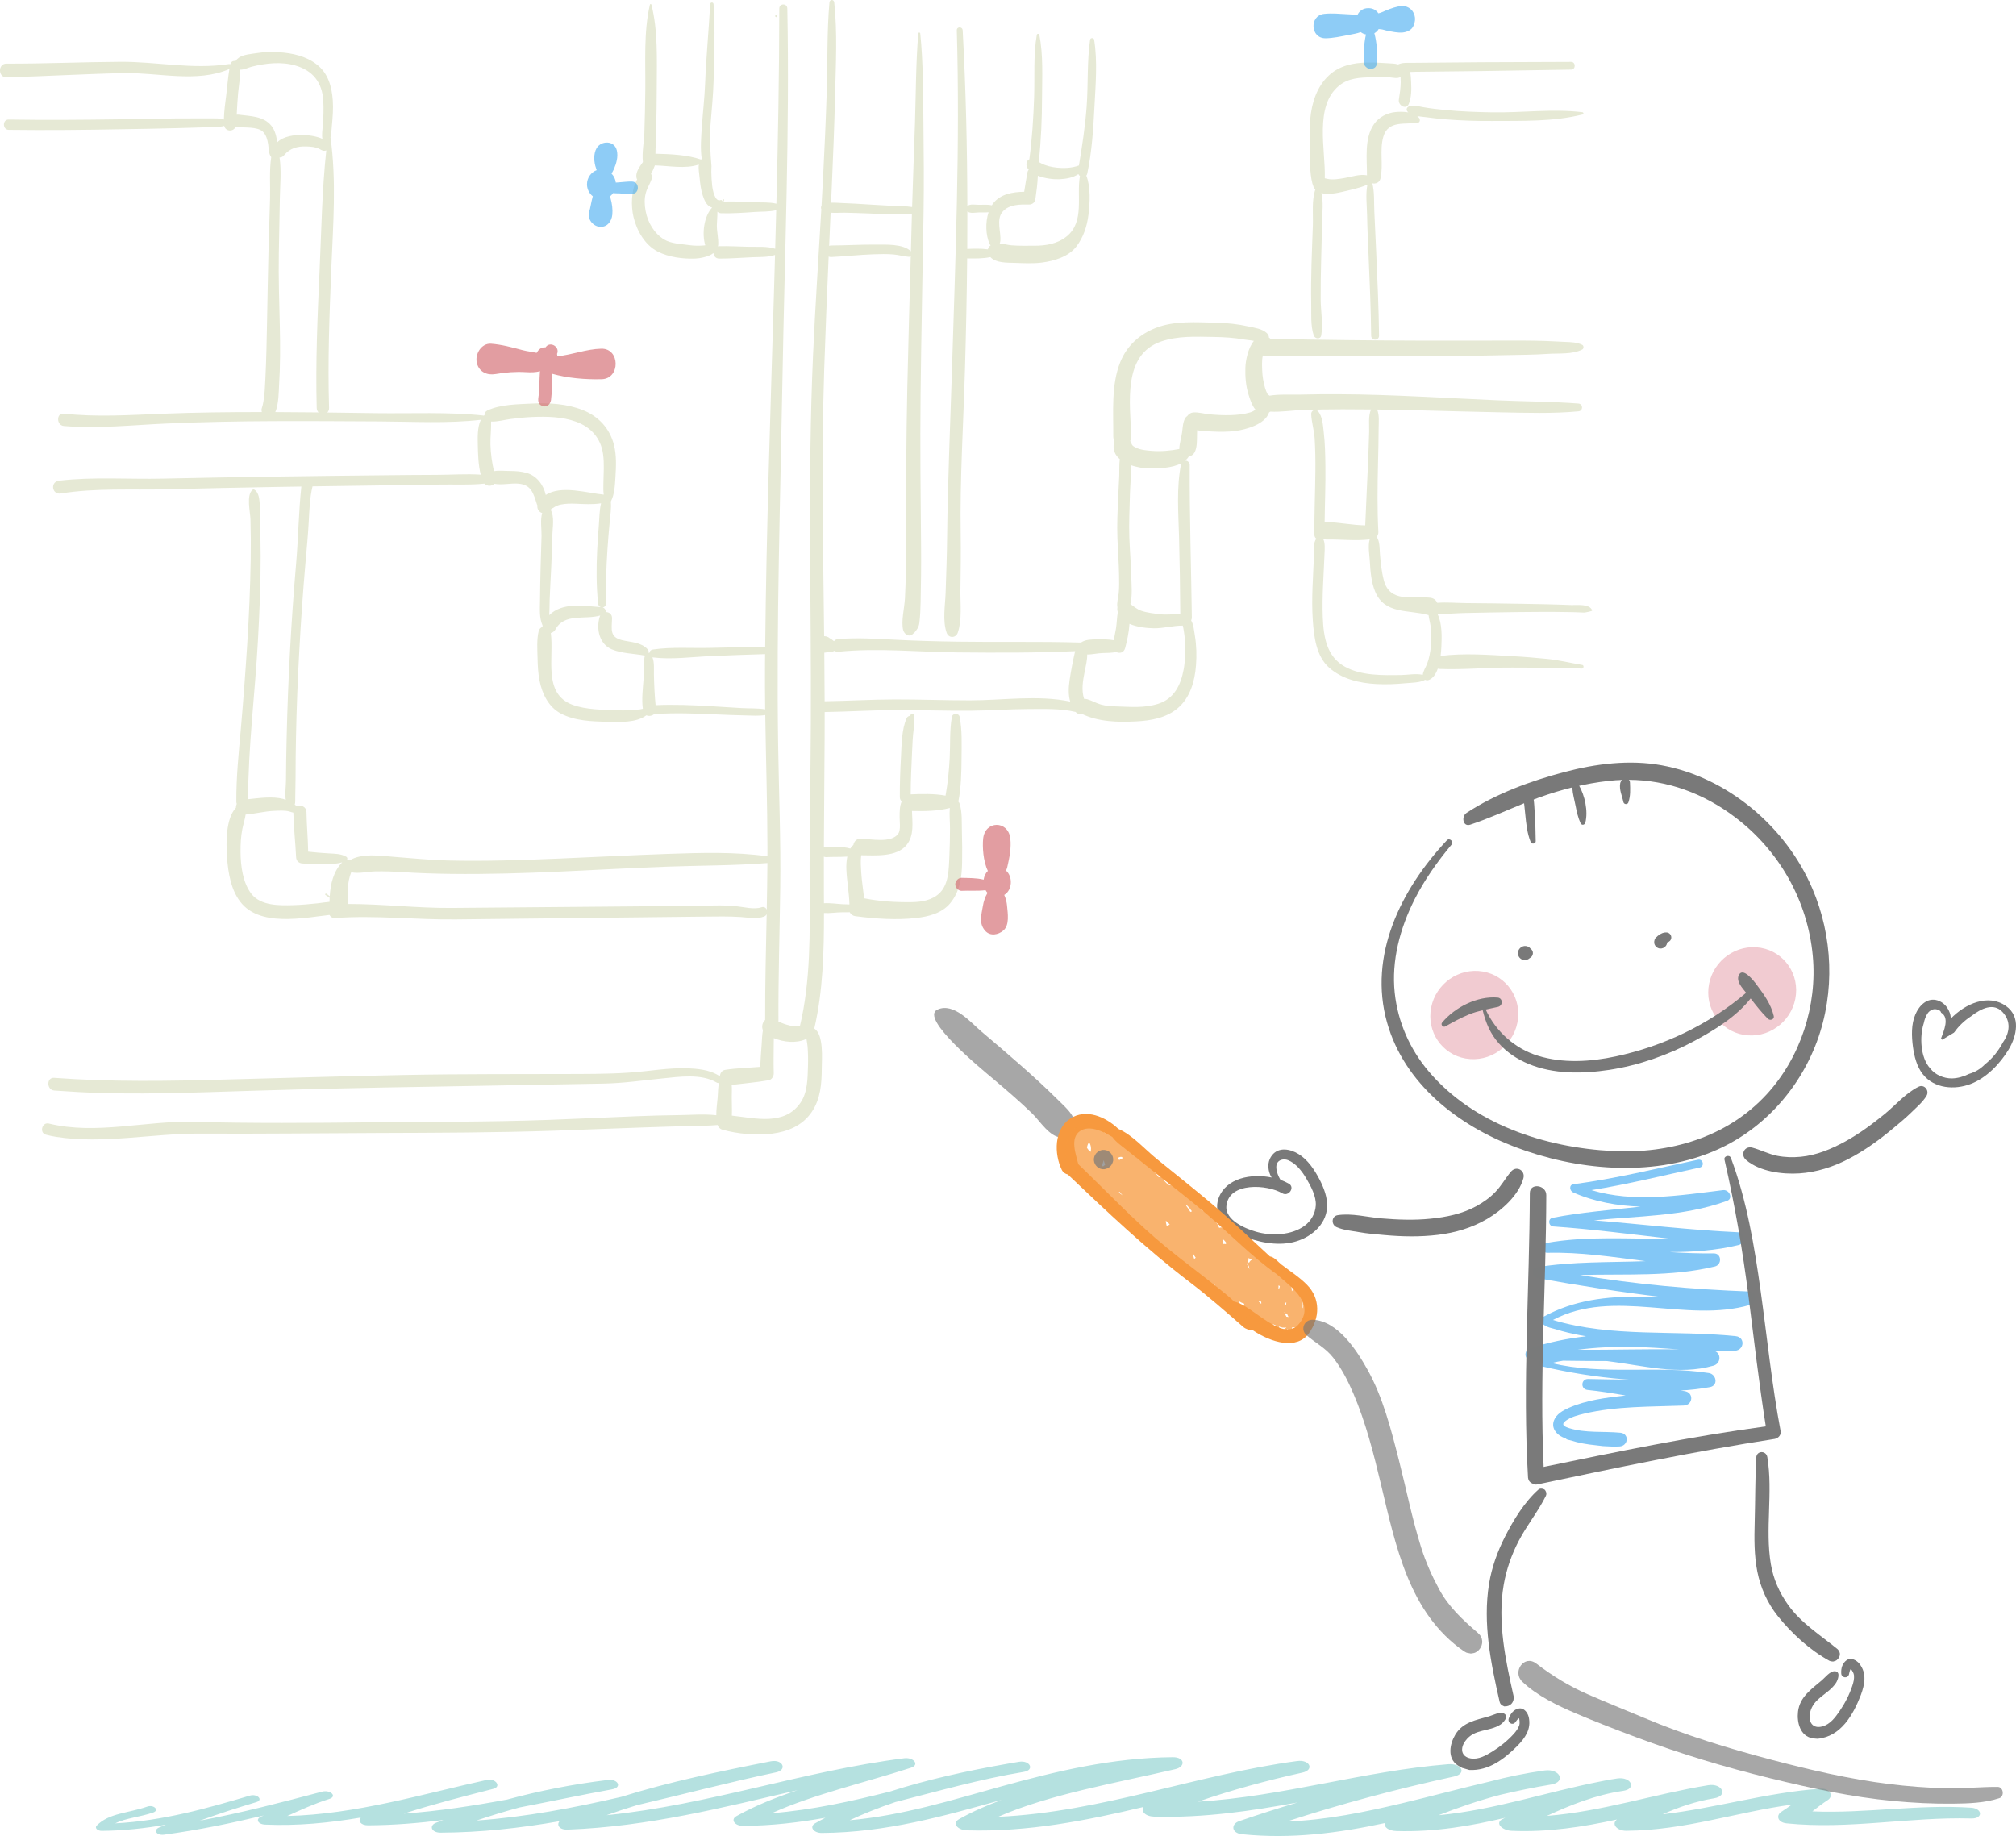 <?xml version="1.0" encoding="UTF-8"?>
<!DOCTYPE svg PUBLIC "-//W3C//DTD SVG 1.1//EN" "http://www.w3.org/Graphics/SVG/1.1/DTD/svg11.dtd">
<svg version="1.1" xmlns="http://www.w3.org/2000/svg" xmlns:xlink="http://www.w3.org/1999/xlink" x="0" y="0" width="331.178" height="301.64" viewBox="0, 0, 331.178, 301.64">
  <g id="Layer_1" transform="translate(-135.071, -145.617)">
    <g>
      <path d="M458.896,442.607 C450.156,442.014 441.478,443.587 432.793,443.209 C433.619,442.572 434.432,441.928 435.35,441.334 C436.306,440.715 435.772,439.362 434.052,439.487 C425.159,440.136 416.929,442.676 408.213,443.687 C410.783,442.527 413.614,441.557 416.666,441.056 C419.008,440.67 418.012,438.527 415.66,438.912 C406.857,440.357 398.308,443.227 389.182,443.953 C393.018,442.178 397.218,440.483 401.733,439.834 C403.983,439.496 403.03,437.491 400.777,437.795 C399.82,437.925 398.877,438.098 397.948,438.3 C389.078,440.028 380.575,442.975 371.383,443.843 C374.644,442.574 378.004,441.416 381.551,440.482 C384.317,439.836 387.085,439.253 389.87,438.8 C392.405,438.389 391.339,436.135 388.788,436.49 C385.682,436.921 382.708,437.54 379.84,438.295 C374.955,439.435 370.167,440.741 365.304,441.893 C359.369,443.302 352.954,444.649 346.473,444.873 C355.27,442.004 364.486,439.533 373.902,437.489 C376.107,437.01 375.205,435.28 372.952,435.461 C358.962,436.59 345.885,440.765 331.863,441.615 C337.32,439.728 343.054,438.158 349.025,436.84 C351.024,436.398 350.271,434.653 348.138,434.94 C331.655,437.15 316.058,443.332 299.035,444.105 C307.535,440.378 318.507,438.531 328.162,436.268 C329.843,435.873 329.756,434.289 327.71,434.307 C317.696,434.396 308.498,436.639 299.564,439.104 C291.584,441.304 283.445,443.887 274.657,444.67 C276.995,443.562 279.514,442.57 282.151,441.68 C289.143,439.893 296.049,437.914 303.254,436.721 C305.077,436.428 304.301,434.766 302.475,435.059 C301.842,435.16 301.209,435.271 300.578,435.384 C294.011,436.531 287.366,437.989 281.265,439.956 C274.947,441.546 268.562,442.974 261.854,443.509 C268.751,440.399 277.145,438.488 284.714,436.042 C286.209,435.558 285.157,434.284 283.598,434.483 C266.824,436.618 251.624,442.125 234.717,443.839 C236.346,443.249 238.016,442.702 239.716,442.184 C247.41,440.39 254.984,438.384 262.545,436.799 C264.47,436.395 263.666,434.591 261.693,434.98 C253.39,436.614 244.916,438.377 237.128,440.827 C229.359,442.62 221.456,444.14 213.341,444.716 C215.647,443.932 218.003,443.217 220.408,442.567 C225.507,441.584 230.563,440.504 235.644,439.581 C237.315,439.274 236.622,437.847 234.927,438.049 C229.146,438.742 223.635,439.84 218.36,441.269 C212.789,442.297 207.152,443.17 201.406,443.578 C206.152,442.048 211.125,440.777 216.098,439.509 C217.517,439.147 216.492,437.722 215.045,438.038 C204.678,440.305 193.582,443.705 182.262,443.969 C184.481,442.966 186.676,441.952 189.169,441.166 C190.531,440.737 189.335,439.613 187.981,439.971 C181.381,441.715 174.76,443.454 167.876,444.744 C170.889,443.642 174.006,442.637 177.178,441.688 C178.384,441.327 177.324,440.264 176.12,440.621 C169.052,442.713 161.907,444.762 153.988,445.178 C155.751,444.299 158.105,444.14 160.238,443.395 C161.298,443.024 160.339,442.054 159.271,442.422 C156.035,443.54 153.003,443.468 150.956,445.541 C150.586,445.913 151.054,446.418 151.803,446.41 C155.445,446.376 158.925,445.99 162.304,445.395 C161.932,445.55 161.559,445.704 161.19,445.864 C160.213,446.286 160.769,447.207 162.031,447.037 C167.657,446.278 173.079,445.15 178.41,443.879 C178.28,443.933 178.151,443.987 178.019,444.042 C176.995,444.456 177.402,445.328 178.637,445.383 C183.929,445.616 189.178,445.096 194.342,444.229 C193.837,444.749 194.324,445.509 195.532,445.5 C199.736,445.475 203.847,445.142 207.901,444.629 C207.502,444.776 207.104,444.926 206.708,445.077 C205.503,445.539 205.923,446.714 207.458,446.707 C214.115,446.679 220.6,445.939 226.967,444.831 C226.504,445.433 226.909,446.258 228.328,446.204 C241.644,445.71 253.786,442.568 266.078,439.73 C262.48,440.935 259.057,442.295 256.03,444.003 C255.034,444.566 255.783,445.605 257.149,445.594 C261.818,445.562 266.294,445.044 270.661,444.258 C270.083,444.559 269.515,444.863 268.961,445.179 C267.978,445.739 268.712,446.764 270.069,446.755 C280.718,446.683 290.149,443.964 299.626,441.317 C297.126,442.24 294.766,443.277 292.625,444.485 C291.419,445.166 292.382,446.282 293.921,446.326 C303.988,446.615 313.523,444.722 322.934,442.482 C322.473,443.184 323.163,444.04 324.731,444.082 C332.859,444.289 340.578,443.156 348.218,441.745 C344.975,442.717 341.77,443.735 338.632,444.82 C337.249,445.297 337.34,446.782 339.107,446.963 C347.242,447.794 354.979,446.764 362.549,445.135 C362.419,445.764 363.094,446.397 364.483,446.437 C370.864,446.622 376.679,445.596 382.364,444.258 C382.236,444.317 382.108,444.375 381.982,444.434 C380.507,445.116 381.875,446.333 383.367,446.399 C389.423,446.664 395.116,445.752 400.704,444.545 C399.737,445.254 400.648,446.41 402.249,446.397 C411.918,446.321 420.273,443.332 429.426,442.099 C428.871,442.498 428.311,442.894 427.715,443.271 C426.806,443.846 427.052,445.023 428.567,445.178 C438.796,446.218 448.688,444.105 458.896,444.376 C460.87,444.43 460.771,442.737 458.896,442.607" fill="#B5E1E0"/>
      <path d="M400.142,383.284 L401.123,383.255 C402.574,383.168 402.764,381.145 401.258,381.003 C398.517,380.739 395.556,381.081 392.905,380.265 C392.042,379.997 391.409,379.668 392.325,379.01 C393.171,378.399 394.285,378.113 395.291,377.869 C400.64,376.611 406.2,376.748 411.66,376.536 C413.221,376.468 413.361,374.367 411.791,374.161 C411.587,374.132 411.378,374.097 411.171,374.068 C412.774,373.975 414.382,373.797 415.969,373.504 C417.38,373.241 417.043,371.387 415.787,371.193 C407.318,369.871 398.337,371.623 389.976,369.553 C390.59,369.389 391.213,369.262 391.836,369.166 C394.241,369.212 396.657,369.212 399.062,369.225 C404.923,369.934 410.857,371.635 416.562,369.975 C417.772,369.63 417.855,367.983 416.768,367.589 C417.867,367.609 418.97,367.597 420.063,367.535 C421.62,367.452 421.805,365.305 420.203,365.138 C410.193,364.092 399.926,365.4 390.182,362.476 C400.144,357.165 412.053,363.059 422.565,359.998 C423.752,359.656 423.731,357.84 422.389,357.798 C413.129,357.447 403.783,356.634 394.62,355.093 C402.047,354.867 409.543,355.429 416.789,353.685 C417.966,353.4 417.909,351.529 416.619,351.541 C414.18,351.569 411.745,351.473 409.316,351.316 C413.13,351.322 416.924,351.079 420.662,350.168 C421.842,349.881 421.745,348.115 420.496,348.06 C412.612,347.705 404.779,346.743 396.914,346.109 C404.183,345.372 411.552,345.484 418.527,342.997 C418.529,343.003 418.533,342.999 418.533,342.999 C418.612,342.966 418.691,342.937 418.775,342.91 C419.864,342.51 419.127,341.021 418.125,341.143 C411.019,342.015 403.447,343.254 396.502,341.144 C402.487,340.189 408.378,338.71 414.295,337.433 C415.132,337.251 414.853,335.975 414.008,336.151 C407.217,337.579 400.453,339.27 393.558,340.173 C392.779,340.27 392.914,341.258 393.485,341.517 C397.036,343.087 400.777,343.717 404.565,343.857 C399.74,344.403 394.873,344.772 390.124,345.689 C389.301,345.854 389.425,347.051 390.241,347.113 C396.65,347.557 403.026,348.394 409.409,349.125 C402.637,349.199 395.824,348.633 389.124,349.819 C388.207,349.981 388.302,351.461 389.254,351.444 C394.656,351.306 400.017,352.124 405.387,352.816 C399.424,353.038 393.436,352.85 387.542,353.807 C386.426,353.996 386.74,355.432 387.687,355.61 C394.517,356.835 401.349,357.91 408.225,358.728 C407.069,358.693 405.906,358.654 404.746,358.646 C399.068,358.575 393.651,359.185 388.624,361.946 C388.374,362.085 388.246,362.342 388.302,362.625 C388.487,363.603 389.826,363.754 390.666,364.012 C391.978,364.426 393.312,364.727 394.667,364.985 C394.995,365.045 395.313,365.1 395.635,365.158 C392.505,365.518 389.408,366.146 386.388,367.15 C385.419,367.471 385.38,368.962 386.537,369.013 C387.113,369.038 387.691,369.057 388.268,369.084 C388.202,369.106 388.132,369.133 388.069,369.166 C387.699,369.331 387.733,369.942 388.142,370.044 C392.671,371.104 397.197,371.849 401.849,372.214 C402.131,372.225 402.417,372.259 402.693,372.277 C400.43,372.266 398.169,372.204 395.952,372.169 C394.766,372.153 394.682,373.836 395.849,373.968 C397.956,374.184 400.043,374.522 402.12,374.881 C398.984,375.231 395.645,375.638 392.774,376.919 C391.806,377.345 390.731,377.957 390.347,378.987 C389.904,380.159 390.642,381.196 391.722,381.714 C391.911,381.803 392.105,381.88 392.301,381.968 C392.378,382.049 392.481,382.117 392.615,382.149 C392.774,382.183 392.935,382.219 393.096,382.256 C394.401,382.688 395.799,382.921 397.208,383.059 C398.823,383.262 397.851,383.164 400.13,383.284 L400.142,383.284 z M394.228,367.376 C397.269,366.973 400.349,366.852 403.433,366.907 C405.914,366.955 408.411,367.148 410.913,367.314 C405.354,367.228 399.784,367.411 394.228,367.376 z" fill="#41A9F1" opacity="0.65"/>
      <path d="M387.34,389.519 L387.595,389.499 C400.552,386.757 413.514,384.048 426.613,382.018 C427.215,381.911 427.696,381.349 427.585,380.751 C426.145,373.156 425.38,365.46 424.316,357.814 C423.292,350.447 422.036,342.839 419.41,335.841 C419.191,335.273 418.224,335.539 418.358,336.133 C420.074,343.6 421.338,351.038 422.313,358.636 C423.215,365.748 424.027,372.868 425.148,379.957 C412.88,381.609 400.759,384.114 388.651,386.616 C387.965,371.738 389.055,356.853 389.086,341.964 C389.094,340.265 386.384,339.912 386.384,341.632 C386.335,357.216 385.182,372.809 386.087,388.394 C386.19,389.138 386.693,389.353 387.34,389.519 z" fill="#797979" opacity="0.99"/>
      <g opacity="0.99">
        <path d="M436.217,418.588 C436.408,418.513 436.633,418.493 436.791,418.363 C437.42,417.844 437.508,417.129 436.954,416.571 C434.11,414.243 431.013,412.34 428.834,409.316 C427.378,407.278 426.399,405.06 425.976,402.592 C425.004,396.796 426.358,390.827 425.4,385.015 C425.221,383.897 423.639,383.906 423.581,385.084 C423.388,388.594 423.424,392.14 423.324,395.664 C423.248,398.385 423.224,401.131 423.756,403.817 C424.282,406.452 425.408,408.972 427.094,411.093 C429.364,413.944 432.349,416.68 435.569,418.451 C435.92,418.601 435.709,418.537 436.217,418.588 z" fill="#797979"/>
        <path d="M433.638,431.279 C437.506,430.917 439.5,427.35 440.775,424.058 C441.408,422.317 441.761,420.558 440.556,418.986 C440.101,418.398 439.179,417.862 438.451,418.35 C437.708,418.859 437.475,419.752 437.546,420.593 C437.612,421.294 438.609,421.413 438.81,420.714 C438.888,420.441 438.918,420.097 439.071,419.853 C439.074,419.837 439.096,419.827 439.105,419.813 C439.365,420.05 439.613,420.557 439.636,420.854 C439.691,421.443 439.553,422.007 439.365,422.567 C438.882,424.031 438.15,425.452 437.282,426.717 C436.569,427.756 435.738,428.895 434.459,429.247 C432.818,429.696 432.091,428.492 432.419,426.991 C432.972,424.524 435.41,424.025 436.678,422.104 C436.994,421.628 437.498,420.26 436.512,420.184 C435.707,420.128 434.897,421.219 434.343,421.684 C432.613,423.148 430.735,424.404 430.439,426.82 C430.235,428.587 430.779,430.866 432.889,431.213 L433.638,431.279 z" fill="#797979"/>
      </g>
      <g opacity="0.99">
        <path d="M382.176,425.96 C383.171,426.028 383.851,425.29 383.727,424.308 C382.393,418.399 381.037,412.013 382.095,405.966 C382.536,403.449 383.377,401.052 384.551,398.789 C385.885,396.211 387.757,393.938 389.028,391.349 C389.154,391.095 389.107,390.757 388.952,390.531 C388.93,390.501 388.901,390.471 388.889,390.434 C388.816,390.328 388.719,390.289 388.61,390.25 C388.367,390.157 388.031,390.13 387.818,390.317 C385.5,392.37 383.699,395.34 382.302,398.084 C381.065,400.522 380.118,403.132 379.683,405.836 C378.637,412.288 379.971,418.842 381.408,425.147 C381.522,425.638 381.747,425.769 382.176,425.96 z" fill="#797979"/>
        <path d="M376.45,436.407 C379.627,436.574 382.202,434.591 384.341,432.448 C385.615,431.133 386.632,429.693 386.211,427.754 C386.053,427.034 385.456,426.168 384.606,426.301 C383.752,426.437 383.194,427.162 382.918,427.956 C382.686,428.616 383.515,429.145 383.975,428.594 C384.146,428.388 384.33,428.083 384.554,427.918 C384.569,427.912 384.582,427.911 384.598,427.9 C384.732,428.225 384.739,428.794 384.648,429.07 C384.456,429.619 384.101,430.083 383.711,430.514 C382.693,431.629 381.472,432.612 380.201,433.391 C379.15,434.04 377.959,434.723 376.674,434.511 C375.061,434.23 374.906,432.827 375.811,431.613 C377.289,429.594 379.642,430.173 381.543,428.958 C382.011,428.66 383.004,427.634 382.171,427.15 C381.486,426.76 380.322,427.408 379.657,427.602 C377.537,428.21 375.37,428.547 374.135,430.617 C373.235,432.134 372.786,434.431 374.504,435.632 C375.531,436.239 374.902,435.935 376.45,436.407 z" fill="#797979"/>
      </g>
      <path d="M430.101,308.998 C429.716,312.996 426.182,316.004 422.216,315.717 C418.243,315.436 415.337,311.969 415.724,307.97 C416.112,303.973 419.64,300.964 423.611,301.247 C427.581,301.534 430.484,305 430.101,308.998" fill="#F1CBD1"/>
      <path d="M384.451,312.897 C384.063,316.885 380.536,319.899 376.568,319.609 C372.59,319.334 369.689,315.865 370.071,311.867 C370.453,307.871 373.991,304.861 377.958,305.144 C381.933,305.428 384.842,308.896 384.451,312.897" fill="#F1CBD1"/>
      <path d="M432.8,291.611 C428.484,281.479 418.885,273.309 407.989,271.342 C402.733,270.393 397.218,271.09 392.043,272.461 C386.546,273.91 380.78,276.02 375.991,279.168 C375.096,279.751 375.377,281.511 376.595,281.103 C379.606,280.109 382.496,278.779 385.442,277.585 C385.512,278.207 385.57,278.819 385.636,279.438 C385.785,280.947 385.947,282.573 386.533,283.973 C386.689,284.348 387.364,284.254 387.35,283.818 C387.308,282.07 387.306,280.348 387.151,278.605 C387.13,278.359 387.114,277.658 387.013,276.977 C387.285,276.872 387.549,276.767 387.815,276.67 C391.569,275.31 395.466,274.33 399.411,273.899 C400.148,273.816 400.879,273.77 401.599,273.749 C401.418,273.876 401.275,274.064 401.23,274.297 C401.039,275.402 401.541,276.347 401.755,277.393 C401.844,277.781 402.421,277.855 402.572,277.449 C402.937,276.393 402.879,275.273 402.835,274.192 C402.824,273.987 402.756,273.84 402.652,273.733 C409.031,273.772 414.972,275.998 420.081,279.861 C427.309,285.314 432.043,293.555 432.87,302.707 C433.611,310.796 430.876,319.337 425.28,325.419 C418.727,332.528 409.292,335.195 400.009,334.727 C388.833,334.169 377.066,330.283 369.732,321.589 C366.663,317.951 364.703,313.526 364.19,308.734 C363.63,303.445 365.052,298.134 367.457,293.368 C369.077,290.169 371.233,287.123 373.538,284.368 C373.934,283.893 373.191,283.211 372.767,283.662 C365.195,291.724 359.822,302.6 362.931,313.61 C365.769,323.676 374.567,330.484 383.955,334.057 C393.914,337.849 406.118,339.051 416.345,334.851 C424.342,331.57 430.559,324.802 433.553,316.719 C436.57,308.556 436.145,299.428 432.8,291.611" fill="#797979"/>
      <path d="M386.887,302.287 C386.923,301.945 386.767,301.666 386.514,301.483 C386.317,301.228 386.017,301.055 385.693,301.037 C385.066,300.99 384.489,301.48 384.43,302.11 C384.369,302.737 384.84,303.308 385.47,303.351 C385.788,303.373 386.127,303.255 386.366,303.029 C386.646,302.881 386.854,302.629 386.887,302.287" fill="#797979"/>
      <path d="M409.619,299.703 C409.657,299.246 409.318,298.847 408.869,298.813 C408.438,298.778 407.995,298.935 407.653,299.213 C407.576,299.248 407.497,299.294 407.417,299.358 C407.354,299.418 407.289,299.475 407.233,299.542 C407.228,299.545 407.216,299.554 407.2,299.56 C406.893,299.774 406.766,300.241 406.824,300.586 C406.912,301.055 407.308,301.418 407.783,301.452 C408.156,301.477 408.535,301.3 408.758,300.984 C408.866,300.827 408.934,300.642 408.95,300.452 C408.957,300.45 408.954,300.445 408.955,300.444 C409.297,300.359 409.578,300.097 409.619,299.703" fill="#797979"/>
      <path d="M426.458,312.535 C425.998,310.573 424.811,308.958 423.628,307.378 C423.229,306.84 421.352,304.379 420.708,305.841 C420.26,306.848 421.247,307.89 421.917,308.725 C415.774,313.964 408.344,317.49 400.522,319.167 C396.321,320.069 391.821,320.337 387.719,319.068 C383.92,317.896 380.795,315.084 379.13,311.474 C379.804,311.324 380.476,311.19 381.151,311.037 C382.005,310.842 381.968,309.583 381.099,309.512 C377.777,309.224 374.107,311.067 371.973,313.618 C371.69,313.955 372.127,314.461 372.505,314.25 C373.783,313.53 375.069,312.824 376.434,312.265 C377.158,311.973 377.889,311.764 378.637,311.589 C379.147,313.644 379.862,315.411 381.276,317.008 C382.616,318.517 384.299,319.63 386.157,320.402 C390.273,322.115 395.031,322.048 399.413,321.388 C404.241,320.655 409.123,318.948 413.451,316.613 C416.701,314.859 420.308,312.658 422.658,309.657 C423.555,310.811 424.453,311.962 425.498,312.999 C425.849,313.347 426.586,313.108 426.458,312.535" fill="#797979"/>
      <path d="M394.463,274.657 C394.142,274.103 393.34,274.536 393.367,275.096 C393.421,276.066 393.713,277.038 393.896,277.987 C394.083,278.967 394.301,279.951 394.717,280.862 C394.89,281.244 395.4,281.17 395.502,280.772 C395.989,278.875 395.41,276.296 394.463,274.657" fill="#797979"/>
      <path d="M336.538,343.747 C336.925,339.756 343.285,340.218 345.705,341.658 C346.759,342.285 347.861,340.693 346.799,340.085 C346.384,339.846 345.926,339.639 345.434,339.466 C344.972,338.75 344.553,337.567 344.817,336.854 C345.091,336.115 345.984,335.957 346.652,336.218 C347.938,336.718 348.934,338.007 349.622,339.159 C350.374,340.429 351.332,342.153 351.221,343.695 C351.137,344.979 350.446,346.203 349.426,346.967 C347.247,348.598 343.889,348.704 341.38,347.97 C339.645,347.463 336.312,346.09 336.538,343.747 M339.024,348.566 C341.541,349.686 344.785,350.35 347.515,349.694 C350.217,349.046 352.894,346.999 353.082,343.973 C353.18,342.401 352.539,340.74 351.835,339.384 C351.01,337.81 349.927,336.156 348.387,335.216 C347.058,334.392 345.143,333.997 344.039,335.413 C343.396,336.232 343.304,337.205 343.575,338.194 C343.667,338.515 343.8,338.806 343.97,339.069 C340.61,338.389 336.494,339.144 335.26,342.448 C334.208,345.3 336.672,347.517 339.024,348.566" fill="#797979"/>
      <path d="M383.295,338.095 C382.373,339.175 381.71,340.441 380.702,341.469 C379.799,342.41 378.716,343.164 377.573,343.791 C375.267,345.049 372.659,345.58 370.079,345.837 C367.398,346.114 364.708,346.011 362.033,345.789 C359.726,345.599 357.129,344.898 354.83,345.258 C353.792,345.417 353.722,346.792 354.612,347.208 C355.738,347.719 357.107,347.833 358.32,348.043 C359.701,348.291 361.121,348.399 362.517,348.525 C365.423,348.789 368.37,348.845 371.274,348.493 C374.085,348.156 376.883,347.34 379.34,345.896 C381.759,344.478 384.556,342.016 385.326,339.198 C385.676,337.899 384.185,337.064 383.295,338.095" fill="#797979"/>
      <path d="M464.137,316.814 C463.72,317.62 463.201,318.352 462.787,318.868 C462.317,319.441 461.747,320.004 461.117,320.505 C460.379,321.267 459.487,321.776 458.542,322.044 C457.639,322.495 456.667,322.773 455.721,322.79 C454.391,322.811 452.934,322.175 452.17,321.157 C450.532,319.397 450.407,315.92 451.072,313.811 C451.078,313.783 451.098,313.756 451.1,313.721 C451.216,313.137 451.412,312.582 451.726,312.113 C452.098,311.557 452.831,311.208 453.451,311.536 C453.687,311.58 453.885,311.729 453.95,311.987 C455.362,312.822 454.418,314.92 453.926,316.259 C453.99,316.329 454.056,316.384 454.128,316.437 C454.74,316.058 455.359,315.708 455.965,315.326 C455.986,315.311 456.005,315.307 456.031,315.294 C456.075,315.251 456.113,315.208 456.156,315.16 C456.795,314.246 457.78,313.276 458.88,312.573 C460.624,311.217 462.581,310.359 464.015,311.862 C465.479,313.393 465.209,315.292 464.137,316.814 M464.588,310.884 C461.694,308.841 457.905,310.514 455.546,312.958 C455.53,312.657 455.482,312.338 455.373,312.022 C455.02,311.06 454.376,310.306 453.389,309.982 C451.678,309.429 450.338,310.827 449.73,312.254 C449.018,313.885 449.09,315.864 449.323,317.616 C449.528,319.146 449.958,320.864 450.952,322.108 C452.842,324.497 456.199,324.695 458.777,323.712 C461.379,322.733 463.639,320.369 465.04,318.044 C466.357,315.863 467.094,312.637 464.588,310.884" fill="#797979"/>
      <path d="M422.94,334.167 C424.316,334.538 425.594,335.216 427,335.502 C428.28,335.757 429.599,335.792 430.881,335.668 C433.486,335.419 435.91,334.396 438.17,333.167 C440.51,331.882 442.644,330.296 444.698,328.622 C446.462,327.174 448.184,325.149 450.264,324.148 C451.2,323.704 452.053,324.797 451.558,325.634 C450.942,326.687 449.888,327.552 449.027,328.405 C448.038,329.371 446.945,330.265 445.874,331.151 C443.664,332.994 441.298,334.692 438.728,336.025 C436.251,337.317 433.495,338.208 430.663,338.394 C427.869,338.574 424.181,338.109 421.931,336.211 C420.896,335.34 421.628,333.815 422.94,334.167" fill="#797979"/>
      <path d="M262.576,148.084 C262.788,148.082 262.792,148.425 262.578,148.427 C262.366,148.429 262.362,148.086 262.576,148.084" fill="#E6E9D5"/>
      <path d="M350.471,195.429 C350.426,193.294 350.463,191.156 350.519,189.022 C350.575,186.883 350.673,184.745 350.744,182.607 C350.804,180.75 350.532,178.528 351.148,176.768 C351.148,176.766 351.149,176.765 351.149,176.763 C351.041,176.642 350.943,176.507 350.868,176.346 C350.823,176.246 350.79,176.137 350.771,176.022 C350.728,175.939 350.686,175.849 350.659,175.743 C350.187,173.899 350.293,171.841 350.263,169.944 C350.238,168.357 350.164,166.786 350.308,165.201 C350.551,162.52 351.397,159.859 353.367,158.017 C355.123,156.379 357.436,155.916 359.718,155.893 C360.841,155.881 361.965,155.927 363.083,156.011 C363.561,156.046 364.205,156.035 364.735,156.208 C365.477,155.876 366.178,155.948 367.023,155.942 C368.341,155.93 369.66,155.918 370.982,155.907 C373.452,155.884 375.925,155.857 378.398,155.842 C383.318,155.81 388.24,155.805 393.16,155.785 C393.948,155.782 393.959,157.041 393.175,157.053 C388.252,157.132 383.332,157.212 378.412,157.291 C375.94,157.33 373.468,157.346 370.995,157.374 C369.864,157.386 368.731,157.399 367.599,157.411 C367.301,157.414 367.006,157.431 366.714,157.442 C366.846,157.978 366.857,158.588 366.886,159.131 C366.949,160.3 366.943,161.595 366.501,162.684 C366.08,163.715 364.715,162.944 364.868,161.988 C365.021,161.035 365.159,160.119 365.173,159.148 C365.178,158.852 365.167,158.554 365.149,158.26 C364.65,158.582 363.929,158.362 363.37,158.331 C362.369,158.274 361.367,158.286 360.364,158.312 C358.469,158.362 356.589,158.42 355.028,159.71 C350.941,163.078 352.847,170.213 352.702,174.911 C352.835,174.939 352.975,174.972 353.134,175.008 C354.02,175.205 355.051,175.019 355.93,174.871 C357.133,174.667 358.42,174.193 359.631,174.422 C359.642,171.678 359.164,168.386 360.77,166.036 C361.581,164.853 362.931,164.164 364.307,164.031 C364.911,163.971 365.692,163.952 366.423,164.086 C366.376,164.046 366.333,164.003 366.291,163.957 C366.019,163.662 366.164,163.261 366.496,163.117 C367.251,162.789 368.051,163.089 368.83,163.223 C370.068,163.438 371.313,163.579 372.561,163.7 C375.09,163.944 377.632,164.032 380.169,164.077 C385.09,164.162 390.141,163.462 395.017,164.056 C395.201,164.077 395.279,164.363 395.068,164.418 C390.312,165.634 385.071,165.458 380.185,165.493 C377.645,165.509 375.11,165.428 372.575,165.228 C371.477,165.141 370.382,165.012 369.287,164.865 C368.851,164.808 368.36,164.777 367.889,164.696 C368.001,164.787 368.105,164.889 368.197,165.003 C368.383,165.237 368.372,165.713 368.01,165.775 C365.92,166.131 363.108,165.332 362.313,168.101 C361.68,170.302 362.348,172.691 361.855,174.926 C361.702,175.623 361.066,175.866 360.514,175.738 C360.887,177.211 360.767,178.859 360.839,180.351 C360.947,182.552 361.045,184.753 361.143,186.954 C361.347,191.554 361.561,196.156 361.615,200.762 C361.626,201.63 360.331,201.644 360.32,200.775 C360.272,196.369 360.084,191.968 359.893,187.567 C359.798,185.367 359.691,183.167 359.651,180.964 C359.621,179.374 359.386,177.568 359.699,175.959 C358.431,176.517 356.96,176.806 355.652,177.12 C354.742,177.337 353.264,177.638 352.151,177.34 C352.502,178.818 352.29,180.534 352.263,182.013 C352.223,184.15 352.155,186.285 352.105,188.42 C352.053,190.559 352.01,192.696 352.026,194.834 C352.039,196.746 352.437,198.85 352.119,200.725 C352,201.419 351.089,201.299 350.892,200.736 C350.337,199.128 350.509,197.122 350.471,195.429" fill="#E6E9D5"/>
      <path d="M173.956,164.462 C174.018,163.268 174.078,162.078 174.19,160.884 C174.311,159.641 174.551,158.327 174.5,157.063 C175.119,157.109 175.908,156.704 176.387,156.584 C178.723,155.993 181.309,155.701 183.657,156.398 C186.425,157.221 188.001,159.118 188.179,162.154 C188.259,163.535 188.21,164.913 188.098,166.29 C188.041,166.995 187.912,167.746 188.037,168.435 C186.976,167.935 185.376,167.788 184.762,167.782 C183.493,167.77 181.629,167.976 180.615,169.004 C180.48,168.025 180.267,167.049 179.642,166.27 C178.351,164.665 176.118,164.707 174.295,164.46 C174.173,164.442 174.062,164.448 173.956,164.462 M180.295,213.321 C180.87,212.044 180.862,209.808 180.91,209.06 C181.116,205.771 181.12,202.457 181.037,199.161 C180.941,195.199 180.811,191.248 180.876,187.284 C180.923,184.246 181,181.209 181.045,178.172 C181.076,176.081 181.324,173.646 180.995,171.487 C181.246,171.504 181.508,171.402 181.743,171.118 C182.7,169.961 183.959,169.628 185.424,169.683 C186.103,169.708 186.903,169.751 187.523,170.08 C187.907,170.284 188.167,170.493 188.614,170.348 C188.638,170.342 188.655,170.326 188.675,170.317 C187.962,176.933 187.869,183.621 187.563,190.271 C187.22,197.721 186.904,205.179 187.099,212.639 C187.106,212.963 187.231,213.206 187.41,213.375 C185.04,213.349 182.666,213.329 180.295,213.321 M214.646,225.069 C215.111,225.553 215.876,225.513 216.276,225.095 C217.555,225.35 219.017,224.948 220.298,225.08 C222.364,225.291 222.697,226.672 223.277,228.487 C223.299,228.553 223.325,228.612 223.358,228.666 C223.258,229.232 223.64,229.776 224.141,229.901 C223.794,231.049 224.056,232.54 224.032,233.684 C223.992,235.451 223.916,237.215 223.875,238.982 C223.836,240.722 223.793,242.463 223.782,244.205 C223.773,245.584 223.625,247.087 224.194,248.361 C224.19,248.441 224.192,248.523 224.204,248.602 C223.905,248.711 223.652,248.945 223.565,249.289 C223.22,250.688 223.344,252.339 223.378,253.777 C223.404,255.006 223.467,256.249 223.709,257.456 C224.141,259.634 225.197,261.771 227.178,262.828 C229.499,264.067 232.339,264.149 234.906,264.194 C236.904,264.23 239.527,264.402 241.259,263.135 C241.674,263.321 242.223,263.23 242.554,262.914 C242.606,262.923 242.664,262.927 242.722,262.923 C245.976,262.713 249.23,262.833 252.48,262.976 C254.149,263.051 255.819,263.118 257.489,263.153 C258.574,263.174 259.704,263.268 260.785,263.092 C260.89,270.351 261.132,277.602 261.141,284.859 C261.142,285.338 261.138,285.816 261.139,286.296 C255.762,285.54 250.243,285.718 244.837,285.901 C238.9,286.104 232.964,286.424 227.027,286.668 C220.9,286.922 214.759,287.14 208.627,286.989 C205.721,286.918 202.855,286.62 199.961,286.403 C197.719,286.237 194.516,285.707 192.507,286.976 C192.371,286.912 192.223,286.878 192.07,286.879 C192.179,286.723 192.146,286.487 191.97,286.382 C191.092,285.858 190.064,285.884 189.069,285.82 C187.942,285.751 186.817,285.67 185.696,285.537 C185.663,283.374 185.454,281.222 185.419,279.058 C185.404,278.117 184.483,277.799 183.847,278.091 C183.747,277.993 183.625,277.897 183.491,277.804 C183.608,277.467 183.566,277.076 183.576,276.564 C183.597,275.485 183.621,274.407 183.626,273.329 C183.63,271.113 183.65,268.896 183.699,266.681 C183.793,261.914 183.982,257.148 184.247,252.387 C184.507,247.629 184.832,242.873 185.248,238.124 C185.445,235.853 185.668,233.589 185.789,231.311 C185.896,229.371 185.958,227.413 186.41,225.523 C190.468,225.459 194.523,225.402 198.583,225.351 C201.494,225.314 204.403,225.282 207.315,225.225 C209.721,225.179 212.234,225.33 214.646,225.069 M183.262,279.12 C183.315,281.573 183.603,284.006 183.717,286.453 C183.744,287.051 184.163,287.43 184.72,287.473 C186.174,287.589 187.627,287.623 189.086,287.559 C189.827,287.527 190.587,287.517 191.287,287.291 C189.841,288.781 189.371,290.814 189.238,292.869 C189.049,292.706 188.864,292.552 188.675,292.439 C188.533,292.353 188.411,292.583 188.55,292.667 C188.726,292.776 188.977,292.93 189.224,293.117 C189.211,293.339 189.204,293.562 189.197,293.783 C188.556,293.83 187.907,293.952 187.268,294.019 C185.928,294.159 184.581,294.286 183.234,294.324 C181.026,294.385 177.927,294.458 176.381,292.478 C174.942,290.638 174.604,287.864 174.588,285.575 C174.582,284.32 174.636,283.053 174.882,281.82 C175.044,281.018 175.306,280.24 175.425,279.434 C177.001,279.316 178.554,278.887 180.139,278.831 C180.924,278.802 181.879,278.719 182.641,278.947 C182.86,279.012 183.063,279.09 183.262,279.12 M192.767,288.923 C194.084,289.186 195.406,288.805 196.739,288.776 C198.184,288.746 199.624,288.798 201.068,288.891 C203.791,289.068 206.494,289.157 209.221,289.189 C215.167,289.259 221.109,289.077 227.049,288.81 C232.985,288.544 238.919,288.204 244.858,287.992 C250.275,287.802 255.73,287.832 261.136,287.407 C261.119,289.962 261.078,292.516 261.029,295.073 C260.897,294.752 260.586,294.526 260.163,294.672 C258.97,295.086 257.241,294.626 256.018,294.496 C253.717,294.255 251.372,294.423 249.059,294.442 C242.447,294.497 235.836,294.555 229.224,294.612 C222.592,294.668 215.961,294.725 209.328,294.782 C203.612,294.832 197.917,294.12 192.208,294.132 C192.164,292.331 192.1,290.595 192.767,288.923 M261.361,323.089 C261.842,323.006 262.192,322.426 262.179,321.95 C262.133,320.368 262.161,318.788 262.174,317.206 C262.175,316.859 262.185,316.513 262.188,316.169 C263.827,316.853 265.903,317.049 267.463,316.336 C267.496,316.339 267.527,316.336 267.56,316.335 C267.619,316.767 267.711,317.199 267.738,317.571 C267.817,318.637 267.837,319.71 267.802,320.779 C267.731,322.812 267.755,325.062 266.572,326.784 C263.957,330.591 259.195,329.335 255.296,328.901 C255.34,327.894 255.274,326.867 255.28,325.868 C255.283,325.218 255.327,324.525 255.271,323.857 C257.3,323.605 259.342,323.442 261.361,323.089 M260.761,253.083 C260.757,253.614 260.747,254.147 260.742,254.679 C260.725,257.171 260.74,259.664 260.77,262.155 C259.513,261.943 258.183,262.02 256.92,261.95 C255.251,261.859 253.583,261.739 251.914,261.642 C248.865,261.465 245.819,261.329 242.767,261.469 C242.603,259.767 242.526,258.098 242.492,256.375 C242.477,255.568 242.587,254.428 242.248,253.606 C242.275,253.613 242.304,253.621 242.336,253.625 C245.441,254.012 248.818,253.527 251.942,253.403 C254.88,253.285 257.82,253.158 260.761,253.083 M241.026,253.316 C240.855,253.748 240.908,254.212 240.903,254.7 C240.894,255.567 240.846,256.432 240.781,257.297 C240.667,258.856 240.459,260.501 240.675,262.064 C240.473,262.105 240.303,262.145 240.212,262.157 C238.981,262.318 237.717,262.363 236.477,262.313 C234.149,262.22 231.322,262.23 229.111,261.404 C224.215,259.576 226.105,253.683 225.555,249.613 C225.866,249.551 226.165,249.306 226.312,249.035 C227.788,246.294 231.156,247.478 233.673,246.738 C233.639,246.8 233.609,246.865 233.588,246.938 C232.965,248.98 233.548,251.444 235.565,252.294 C237.188,252.977 239.192,252.993 240.912,253.306 C240.95,253.314 240.989,253.315 241.026,253.316 M233.32,244.767 C233.352,245.083 233.544,245.287 233.768,245.367 C230.786,245.147 227.508,244.548 225.284,246.679 C225.364,245.852 225.333,244.998 225.364,244.189 C225.433,242.447 225.526,240.706 225.616,238.964 C225.702,237.199 225.761,235.433 225.8,233.666 C225.827,232.334 226.21,230.522 225.512,229.343 C226.026,228.981 226.519,228.646 227.199,228.512 C228.005,228.354 228.827,228.339 229.644,228.375 C231.075,228.438 232.422,228.526 233.81,228.308 C233.536,229.465 233.536,230.746 233.446,231.91 C233.338,233.28 233.236,234.648 233.17,236.02 C233.025,238.956 233.026,241.84 233.32,244.767 M224.724,226.939 C224.363,225.274 223.239,223.792 221.611,223.322 C220.698,223.058 219.746,222.991 218.805,222.995 C218.006,222.998 217.042,222.869 216.221,223.029 C215.88,221.598 215.688,220.146 215.641,218.658 C215.601,217.419 215.789,216.12 215.744,214.874 C216.808,214.92 217.901,214.592 218.952,214.456 C220.133,214.303 221.315,214.178 222.504,214.128 C224.894,214.03 227.405,214.068 229.69,214.896 C232.075,215.759 233.759,217.529 234.136,220.203 C234.359,221.786 234.224,223.354 234.198,224.943 C234.186,225.609 234.163,226.259 234.251,226.882 C231.64,226.647 227.241,225.258 224.724,226.939 M270.427,294.011 C270.422,293.553 270.42,293.096 270.417,292.64 C270.406,290.541 270.404,288.444 270.411,286.348 C270.527,286.406 270.656,286.439 270.774,286.432 C271.927,286.374 273.108,286.426 274.265,286.345 C274.113,287.06 274.085,287.814 274.11,288.423 C274.186,290.344 274.553,292.234 274.615,294.154 C274.609,294.172 274.604,294.192 274.598,294.209 C274.23,294.183 273.852,294.191 273.504,294.172 C272.572,294.125 271.439,293.943 270.427,294.011 M276.531,286.266 C276.535,286.217 276.54,286.172 276.548,286.126 C278.811,286.135 282.398,286.471 284.021,284.413 C285.276,282.825 284.94,280.798 284.885,278.851 C286.888,278.898 289.141,278.888 291.103,278.358 C291.002,279.461 291.136,280.635 291.132,281.725 C291.128,283.283 291.101,284.841 291.027,286.396 C290.932,288.345 290.94,290.799 289.486,292.278 C288.266,293.52 286.499,293.805 284.855,293.83 C282.22,293.869 279.6,293.71 277.015,293.199 C276.882,291.771 276.631,290.359 276.549,288.926 C276.5,288.036 276.425,287.155 276.531,286.266 M270.536,260.828 C270.53,258.167 270.508,255.507 270.483,252.845 C270.676,252.844 270.856,252.807 271.03,252.732 C271.104,252.728 271.208,252.72 271.208,252.72 C271.283,252.718 271.36,252.719 271.44,252.722 C271.618,252.732 271.772,252.703 271.925,252.635 C272.014,252.613 272.095,252.579 272.163,252.534 C272.32,252.654 272.523,252.721 272.78,252.694 C279.266,252.036 285.899,252.741 292.406,252.803 C298.833,252.864 305.266,252.886 311.688,252.596 C311.324,254.146 311.007,255.794 310.78,257.345 C310.6,258.568 310.554,259.768 310.877,260.878 C305.544,259.77 299.766,260.682 294.412,260.682 C290.292,260.683 286.172,260.521 282.051,260.529 C278.211,260.539 274.378,260.771 270.536,260.828 M313.258,255.935 C313.431,255.04 313.687,254.071 313.669,253.14 C314.493,253.159 315.379,252.923 316.18,252.909 C316.947,252.897 317.701,252.878 318.446,252.734 C318.971,253.014 319.695,252.87 319.904,252.086 C320.216,250.914 320.533,249.483 320.616,248.108 C321.9,248.669 323.514,248.819 324.583,248.839 C326.196,248.868 327.769,248.389 329.373,248.399 C329.399,248.516 329.43,248.64 329.455,248.774 C329.606,249.579 329.71,250.389 329.738,251.208 C329.787,252.659 329.783,254.15 329.519,255.581 C329.041,258.174 327.944,260.403 325.37,261.232 C323.036,261.985 320.794,261.738 318.403,261.672 C317.557,261.65 316.711,261.591 315.89,261.354 C315.12,261.133 314.407,260.696 313.649,260.487 C313.48,260.44 313.317,260.429 313.164,260.447 C312.686,258.979 312.954,257.489 313.258,255.935 M329.255,216.663 C329.134,217.527 328.841,218.417 328.803,219.283 C328.803,219.319 328.807,219.353 328.807,219.387 C327.332,219.664 325.815,219.812 324.318,219.693 C323.479,219.628 322.458,219.55 321.687,219.167 C320.908,218.78 321.065,218.693 320.737,218.054 C320.851,217.842 320.915,217.583 320.905,217.277 C320.719,211.827 319.458,203.913 325.798,201.728 C328.577,200.771 331.558,200.933 334.449,200.978 C336.129,201.005 337.802,201.097 339.46,201.402 C339.827,201.469 340.51,201.51 341.055,201.624 C340.094,202.77 339.687,204.878 339.654,206.049 C339.613,207.49 339.729,209.02 340.161,210.4 C340.409,211.194 340.731,212.25 341.321,212.928 C341.064,213.113 340.781,213.272 340.44,213.372 C339.404,213.681 338.301,213.788 337.224,213.82 C336.075,213.853 334.934,213.793 333.79,213.69 C332.927,213.611 331.938,213.309 331.082,213.379 C330.683,213.413 330.334,213.655 330.093,213.981 C329.964,214.063 329.85,214.172 329.772,214.31 C329.368,215.033 329.368,215.857 329.255,216.663 M320.694,226.733 C320.725,225.322 320.944,223.587 320.793,222.021 C321.859,222.403 323.017,222.569 323.85,222.576 C325.27,222.586 327.578,222.562 329.13,221.725 C329.119,221.757 329.107,221.789 329.099,221.825 C328.303,225.695 328.655,229.946 328.76,233.87 C328.873,238.085 328.933,242.299 328.962,246.516 C327.84,246.486 326.708,246.673 325.599,246.527 C324.588,246.394 323.523,246.296 322.551,245.962 C321.837,245.717 321.344,245.241 320.76,244.856 C321.12,243.498 320.942,241.674 320.916,240.52 C320.866,238.33 320.674,236.149 320.594,233.96 C320.506,231.548 320.638,229.145 320.694,226.733 M360.968,242.795 C362.524,246.589 366.486,245.761 369.631,246.645 C369.67,246.658 369.708,246.664 369.747,246.672 C369.846,247.441 370.089,248.188 370.146,248.967 C370.218,249.922 370.234,250.886 370.13,251.838 C370.028,252.789 369.856,253.772 369.512,254.664 C369.271,255.283 368.878,255.829 368.798,256.486 C367.705,256.231 366.309,256.505 365.27,256.518 C362.256,256.562 358.735,256.665 355.997,255.144 C353.013,253.485 352.501,250.295 352.372,247.037 C352.232,243.501 352.535,239.984 352.664,236.455 C352.68,236.044 352.799,234.694 352.404,234.123 C352.579,234.21 352.783,234.262 353.021,234.259 C355.412,234.218 357.71,234.515 360.078,234.241 C359.763,235.301 360.041,236.818 360.097,237.785 C360.193,239.473 360.324,241.223 360.968,242.795 M271.278,186.011 C271.359,184.195 271.441,182.379 271.521,180.565 C272.306,180.636 273.117,180.549 273.904,180.566 C275.232,180.594 276.563,180.64 277.891,180.691 C279.409,180.749 280.931,180.839 282.447,180.827 C283.255,180.822 284.077,180.864 284.875,180.762 C284.822,182.811 284.766,184.859 284.709,186.908 C283.409,185.63 280.532,185.824 278.895,185.807 C276.462,185.784 274.03,185.942 271.595,185.95 C271.475,185.95 271.373,185.976 271.278,186.011 M262.414,186.49 C261.067,186.045 259.532,186.196 258.137,186.165 C256.492,186.131 254.837,186.026 253.197,186.066 C253.129,186.069 253.067,186.077 253.007,186.09 C253.029,186.014 253.046,185.935 253.053,185.854 C253.124,184.744 252.793,183.628 252.835,182.496 C252.859,181.823 252.936,181.095 252.921,180.399 C253.069,180.545 253.272,180.645 253.536,180.653 C255.364,180.704 257.23,180.573 259.053,180.444 C260.176,180.364 261.45,180.438 262.585,180.149 C262.53,182.264 262.474,184.376 262.414,186.49 M252.052,179.718 C250.715,181.148 250.347,184.025 250.931,185.914 C250.87,185.923 250.812,185.937 250.75,185.943 C249.924,186.013 249.098,186.01 248.274,185.889 C246.979,185.696 245.327,185.665 244.168,184.962 C242.549,183.982 241.482,182.181 241.129,180.282 C240.947,179.306 240.897,178.257 241.17,177.296 C241.399,176.482 241.851,175.814 242.127,175.026 C242.251,174.677 242.18,174.4 242.009,174.203 C242.27,173.764 242.474,173.261 242.649,172.793 C244.969,172.851 247.663,173.413 249.87,172.652 C249.78,173.322 249.928,174.137 249.99,174.756 C250.089,175.743 250.196,176.774 250.511,177.716 C250.749,178.433 251.089,179.322 251.814,179.632 C251.892,179.666 251.971,179.694 252.052,179.718 M172.756,156.958 C172.528,158.32 172.416,159.716 172.255,161.083 C172.091,162.451 171.868,163.866 171.851,165.256 C171.526,165.162 171.195,165.087 170.829,165.077 C170.055,165.054 169.284,165.06 168.51,165.062 C166.97,165.065 165.43,165.06 163.89,165.076 C160.833,165.109 157.772,165.178 154.712,165.223 C148.64,165.312 142.565,165.359 136.494,165.262 C135.443,165.245 135.462,166.939 136.511,166.953 C142.773,167.036 149.038,166.965 155.299,166.849 C158.361,166.794 161.425,166.757 164.484,166.664 C166.022,166.616 167.564,166.569 169.104,166.527 C169.88,166.506 170.649,166.482 171.423,166.407 C171.577,166.392 171.74,166.352 171.901,166.3 C172.135,167.27 173.417,167.303 173.777,166.45 C173.862,166.477 173.952,166.499 174.05,166.508 C175.14,166.616 177.389,166.406 178.257,167.254 C178.807,167.792 179.007,168.575 179.126,169.329 C179.228,169.989 179.189,170.903 179.628,171.436 C179.293,173.615 179.492,176.057 179.436,178.188 C179.36,181.022 179.259,183.859 179.182,186.693 C179.079,190.549 179.025,194.406 178.946,198.262 C178.881,201.449 178.828,204.633 178.668,207.816 C178.605,209.072 178.563,210.35 178.345,211.59 C178.28,211.961 178.205,212.33 178.079,212.685 C178.004,212.884 178.026,213.111 178.088,213.318 C172.658,213.316 167.229,213.375 161.804,213.589 C156.416,213.802 150.917,214.172 145.546,213.573 C144.304,213.433 144.308,215.501 145.568,215.606 C151.155,216.072 156.816,215.447 162.402,215.201 C168.247,214.943 174.096,214.832 179.945,214.808 C185.794,214.781 191.642,214.825 197.492,214.854 C202.962,214.881 208.615,215.216 214.064,214.586 C213.477,215.769 213.535,217.572 213.561,218.679 C213.596,220.241 213.64,222.02 214.045,223.599 C211.624,223.442 209.117,223.632 206.718,223.634 C203.805,223.637 200.894,223.672 197.981,223.702 C191.951,223.763 185.922,223.832 179.893,223.922 C173.875,224.012 167.861,224.115 161.844,224.251 C156.177,224.382 150.412,223.929 144.769,224.593 C143.283,224.769 143.583,226.933 145.062,226.692 C150.786,225.762 156.671,226.149 162.443,226.001 C168.458,225.847 174.474,225.721 180.491,225.617 C181.852,225.594 183.213,225.573 184.575,225.552 C184.131,229.73 184.081,233.953 183.723,238.14 C183.314,242.888 182.977,247.643 182.722,252.403 C182.463,257.165 182.274,261.93 182.163,266.697 C182.106,269.093 182.062,271.49 182.051,273.888 C182.049,274.687 181.861,275.984 182.012,277.028 C181.818,276.947 181.67,276.895 181.607,276.877 C179.853,276.415 177.711,276.725 175.827,276.922 C175.849,268.249 176.967,259.55 177.442,250.896 C177.697,246.261 177.899,241.617 177.89,236.972 C177.882,234.801 177.849,232.627 177.745,230.457 C177.683,229.259 178.022,226.746 176.838,226.051 C176.736,225.99 176.632,226.021 176.548,226.094 C175.495,226.994 176.183,229.709 176.217,230.957 C176.279,233.14 176.292,235.324 176.256,237.507 C176.18,242.161 175.98,246.812 175.684,251.458 C175.391,256.068 175.046,260.676 174.644,265.277 C174.29,269.287 173.868,273.299 173.894,277.329 C173.896,277.463 173.921,277.583 173.962,277.69 C173.868,277.888 173.823,278.107 173.827,278.322 C172.14,280.113 172.21,284.094 172.362,286.372 C172.536,289.023 173.034,292.086 174.833,294.12 C176.731,296.267 179.781,296.645 182.44,296.597 C184.066,296.567 185.678,296.392 187.29,296.167 C187.92,296.08 188.569,296.032 189.201,295.931 C189.365,296.249 189.674,296.475 190.129,296.441 C196.709,295.953 203.344,296.742 209.938,296.668 C216.763,296.591 223.586,296.514 230.412,296.437 C237.207,296.359 244.004,296.284 250.802,296.207 C252.804,296.185 254.786,296.143 256.782,296.277 C257.956,296.357 259.449,296.629 260.584,296.199 C260.795,296.117 260.934,295.974 261.015,295.806 C260.9,301.597 260.749,307.387 260.767,313.181 C260.327,313.576 260.135,314.282 260.404,314.879 C260.252,315.637 260.251,316.44 260.191,317.226 C260.098,318.448 260.01,319.668 259.957,320.891 C258.039,321.054 256.115,321.083 254.205,321.383 C253.644,321.471 253.369,321.933 253.329,322.442 C252.463,321.863 251.46,321.522 250.446,321.355 C247.328,320.839 244.134,321.255 241.019,321.604 C237.381,322.013 233.794,322.046 230.134,322.062 C220.541,322.101 210.961,322.036 201.368,322.228 C191.673,322.423 181.977,322.707 172.284,322.969 C162.814,323.225 153.431,323.395 143.969,322.694 C142.679,322.598 142.706,324.69 143.99,324.782 C145.292,324.872 146.594,324.957 147.898,325.029 C157.41,325.536 166.88,325.112 176.39,324.825 C186.068,324.532 195.749,324.308 205.431,324.16 C215.021,324.013 224.601,323.79 234.187,323.639 C237.434,323.589 240.599,323.119 243.825,322.799 C246.601,322.524 250.254,321.96 252.798,323.467 C252.934,323.547 253.063,323.563 253.178,323.537 C253.019,324.309 253.022,325.16 252.968,325.89 C252.898,326.828 252.721,327.868 252.743,328.841 C250.725,328.605 248.536,328.799 246.551,328.819 C244.238,328.845 241.924,328.911 239.608,329.001 C234.78,329.19 229.956,329.434 225.129,329.606 C215.404,329.952 205.662,329.905 195.93,330.007 C186.234,330.108 176.503,330.185 166.808,329.926 C158.983,329.718 150.835,332.102 143.104,330.207 C141.956,329.926 141.489,331.761 142.636,332.047 C143.182,332.183 143.734,332.309 144.292,332.395 C152.107,333.608 160.126,331.812 167.982,331.859 C177.696,331.918 187.408,331.791 197.121,331.759 C206.847,331.727 216.582,331.707 226.303,331.378 C231.132,331.216 235.957,330.998 240.786,330.846 C243.293,330.768 245.798,330.672 248.303,330.614 C249.85,330.579 251.411,330.581 252.958,330.448 C253.07,330.796 253.324,331.095 253.732,331.211 C256.225,331.914 259.328,332.194 261.891,331.869 C264.45,331.544 266.878,330.576 268.414,328.31 C269.874,326.158 270.053,323.686 270.067,321.124 C270.076,319.612 270.422,315.571 268.839,314.607 C270.27,308.446 270.437,301.969 270.43,295.621 C271.447,295.678 272.563,295.489 273.514,295.493 C273.871,295.494 274.272,295.497 274.662,295.49 C274.831,295.824 275.14,296.076 275.615,296.138 C278.855,296.562 282.328,296.808 285.585,296.434 C287.583,296.204 289.805,295.669 291.176,294.001 C292.728,292.117 293.079,289.778 293.119,287.366 C293.148,285.652 293.142,283.938 293.086,282.224 C293.037,280.764 293.169,279.016 292.7,277.626 C292.656,277.501 292.588,277.396 292.504,277.311 C292.958,274.986 293.015,272.528 293.028,270.163 C293.042,267.928 293.146,265.589 292.716,263.39 C292.585,262.734 291.556,262.743 291.441,263.403 C291.051,265.62 291.201,267.938 291.081,270.182 C290.973,272.264 290.768,274.296 290.399,276.336 C288.54,275.991 286.495,276.042 284.676,276.125 C284.675,273.813 284.798,271.508 284.9,269.199 C284.958,267.88 285.009,266.546 285.191,265.238 C285.236,264.909 285.196,263.35 285.17,263.383 C285.322,263.19 285.18,262.81 284.907,262.921 C284.692,263.009 284.295,263.227 284.62,263.214 C284.39,263.223 284.131,263.347 284.026,263.576 C283.188,265.415 283.19,267.95 283.081,269.949 C282.961,272.156 282.878,274.371 282.893,276.58 C282.896,276.894 283.02,277.119 283.201,277.266 C282.849,278.091 282.863,278.961 282.857,279.859 C282.851,280.586 283.07,281.935 282.643,282.568 C281.539,284.201 278.101,283.446 276.483,283.408 C275.769,283.39 275.369,283.874 275.262,284.436 C275.063,284.596 274.896,284.797 274.757,285.026 C273.496,284.651 271.985,284.786 270.757,284.745 C270.647,284.743 270.527,284.773 270.416,284.826 C270.439,278.808 270.506,272.795 270.536,266.775 C270.542,265.382 270.543,263.99 270.543,262.597 C274.571,262.537 278.593,262.264 282.625,262.269 C286.56,262.275 290.496,262.409 294.431,262.381 C297.602,262.359 300.766,262.114 303.936,262.105 C306.515,262.099 309.233,261.982 311.766,262.583 C312.05,262.908 312.394,262.966 312.706,262.861 C312.708,262.861 312.709,262.862 312.711,262.863 C315.491,264.227 318.723,264.291 321.75,264.132 C324.117,264.008 326.661,263.569 328.55,261.961 C330.577,260.233 331.339,257.58 331.541,254.94 C331.665,253.299 331.625,251.658 331.356,250.032 C331.227,249.27 331.155,248.252 330.745,247.539 C330.82,247.404 330.863,247.239 330.859,247.044 C330.748,238.692 330.47,230.358 330.509,222.01 C330.511,221.551 330.137,221.293 329.77,221.289 C330.001,221.09 330.203,220.866 330.36,220.606 C330.733,220.546 331.087,220.34 331.298,219.958 C331.758,219.131 331.688,217.916 331.712,216.984 C331.717,216.756 331.724,216.527 331.727,216.301 C332.513,216.44 333.344,216.47 334.089,216.508 C335.427,216.577 336.786,216.589 338.119,216.407 C339.716,216.186 342.911,215.352 343.538,213.39 C343.606,213.347 343.673,213.299 343.734,213.246 C345.529,213.342 347.443,213.022 349.192,212.967 C351.322,212.901 353.454,212.864 355.584,212.861 C357.156,212.858 358.726,212.871 360.299,212.888 C359.819,213.943 360.02,215.423 359.989,216.521 C359.941,218.269 359.872,220.018 359.799,221.767 C359.659,225.154 359.481,228.541 359.345,231.929 C357.229,231.901 355.105,231.446 352.992,231.379 C352.879,231.375 352.775,231.385 352.676,231.403 C352.711,228.317 352.845,225.233 352.803,222.145 C352.777,220.303 352.743,218.447 352.528,216.616 C352.396,215.504 352.338,214.021 351.569,213.154 C351.187,212.722 350.446,213.067 350.468,213.64 C350.52,214.958 350.948,216.285 351.035,217.62 C351.149,219.401 351.172,221.188 351.157,222.972 C351.128,226.466 350.968,229.961 350.992,233.453 C350.996,233.774 351.133,233.999 351.328,234.134 C350.749,234.735 350.958,236.144 350.929,236.851 C350.79,240.381 350.485,243.937 350.729,247.47 C350.915,250.183 351.283,253.427 353.414,255.306 C355.574,257.212 358.408,257.845 361.176,257.998 C362.788,258.088 364.391,258.012 365.999,257.862 C366.954,257.773 368.309,257.797 369.19,257.302 C369.349,257.384 369.531,257.411 369.706,257.358 C370.462,257.121 370.949,256.37 371.266,255.466 C371.358,255.493 371.454,255.513 371.564,255.518 C375.528,255.678 379.553,255.253 383.527,255.289 C387.311,255.322 391.148,255.262 394.922,255.456 C395.249,255.472 395.32,254.912 394.994,254.857 C393.066,254.539 391.182,254.062 389.237,253.87 C387.33,253.683 385.421,253.521 383.51,253.419 C379.66,253.213 375.568,252.886 371.726,253.382 C371.799,252.793 371.837,252.242 371.855,251.821 C371.926,250.309 371.99,248.106 371.262,246.586 C371.257,246.537 371.25,246.488 371.239,246.444 C372.695,246.521 374.206,246.359 375.637,246.328 C378.521,246.266 381.407,246.213 384.294,246.177 C387.027,246.144 389.76,246.127 392.495,246.172 C393.422,246.186 394.352,246.201 395.278,246.257 C395.437,246.267 396.721,246.016 396.589,245.935 C396.607,245.946 396.634,245.927 396.626,245.906 C396.21,244.76 394.161,245.063 393.181,245.021 C390.43,244.905 387.677,244.862 384.925,244.814 C381.915,244.762 378.905,244.726 375.896,244.702 C374.365,244.69 372.732,244.535 371.175,244.658 C370.993,244.228 370.603,243.88 369.969,243.815 C367.143,243.522 363.393,244.712 362.401,240.954 C362.028,239.529 361.879,238.07 361.761,236.604 C361.697,235.813 361.752,234.51 361.222,233.823 C361.404,233.599 361.517,233.302 361.504,233.042 C361.305,229.268 361.354,225.525 361.445,221.75 C361.492,219.808 361.54,217.867 361.548,215.924 C361.553,214.966 361.692,213.793 361.292,212.9 C363.636,212.93 365.979,212.978 368.322,213.034 C372.729,213.142 377.137,213.278 381.549,213.36 C385.8,213.439 390.136,213.595 394.375,213.194 C395.164,213.118 395.152,211.978 394.362,211.917 C389.939,211.576 385.471,211.582 381.037,211.385 C376.79,211.198 372.545,210.966 368.298,210.771 C363.889,210.566 359.481,210.404 355.069,210.386 C352.937,210.377 350.805,210.389 348.673,210.446 C347.082,210.488 345.259,210.351 343.619,210.621 C343.526,210.542 343.428,210.47 343.327,210.395 C343.321,210.391 343.317,210.389 343.311,210.385 C343.306,210.376 343.303,210.37 343.298,210.36 C343.123,210.033 342.992,209.707 342.889,209.348 C342.627,208.428 342.454,207.49 342.422,206.529 C342.402,205.927 342.327,204.866 342.523,204.027 C342.573,204.033 342.625,204.036 342.679,204.038 C351.465,204.194 360.252,204.182 369.038,204.112 C373.485,204.077 377.937,204.075 382.383,203.966 C384.695,203.91 387.017,203.916 389.323,203.757 C391.108,203.634 393.356,203.873 394.993,203.039 C395.273,202.895 395.267,202.402 394.983,202.265 C394.134,201.852 393.21,201.83 392.281,201.792 C391.121,201.744 389.963,201.671 388.805,201.632 C386.661,201.563 384.506,201.573 382.36,201.574 C377.911,201.577 373.462,201.595 369.013,201.584 C360.602,201.563 352.19,201.47 343.782,201.286 C343.711,201.203 343.623,201.138 343.526,201.081 C343.526,200.836 343.428,200.584 343.193,200.359 C342.422,199.624 341.179,199.48 340.193,199.258 C338.444,198.867 336.682,198.678 334.892,198.638 C331.618,198.567 328.019,198.269 324.89,199.511 C322.286,200.545 320.194,202.398 319.105,205.103 C317.586,208.867 317.986,213.322 317.954,217.306 C317.952,217.615 318.025,217.877 318.148,218.087 C318.12,218.158 318.095,218.231 318.079,218.31 C317.812,219.501 318.257,220.397 319.028,221.053 C318.901,221.937 318.969,222.876 318.936,223.75 C318.891,224.919 318.816,226.085 318.763,227.252 C318.663,229.493 318.549,231.739 318.633,233.981 C318.707,236.021 318.872,238.059 318.904,240.102 C318.92,241.094 318.945,242.103 318.846,243.092 C318.768,243.858 318.493,244.642 318.635,245.396 C318.604,245.559 318.602,245.736 318.635,245.924 C318.651,246.013 318.673,246.1 318.699,246.185 C318.541,247.089 318.542,248.028 318.388,248.936 C318.281,249.559 318.155,250.178 318.032,250.799 C317.114,250.646 316.165,250.63 315.247,250.659 C314.28,250.687 313.409,250.663 312.638,251.19 C312.619,251.188 312.602,251.184 312.584,251.184 C305.853,250.983 299.12,251.141 292.39,251.038 C288.922,250.986 285.456,250.899 281.991,250.714 C278.9,250.55 275.853,250.364 272.76,250.608 C272.455,250.631 272.229,250.768 272.069,250.96 C271.866,250.766 271.621,250.612 271.386,250.479 C271.118,250.247 270.807,250.143 270.456,250.138 C270.291,235.531 269.992,220.922 270.466,206.325 C270.667,200.137 270.927,193.95 271.199,187.765 C271.317,187.822 271.455,187.854 271.613,187.846 C273.916,187.735 276.212,187.474 278.516,187.395 C279.633,187.356 280.76,187.324 281.876,187.423 C282.712,187.495 283.536,187.757 284.364,187.807 C284.496,187.814 284.605,187.76 284.688,187.676 C284.486,194.895 284.276,202.113 284.119,209.333 C283.934,217.875 283.911,226.412 283.896,234.957 C283.89,237.926 283.896,240.908 283.736,243.875 C283.642,245.592 283.083,247.644 283.438,249.14 C283.439,249.135 283.439,249.127 283.443,249.121 C283.621,249.864 284.488,250.394 285.084,249.717 C285.172,249.651 285.257,249.581 285.333,249.503 C285.454,249.365 285.557,249.221 285.664,249.071 C285.917,248.716 286.048,248.373 286.102,247.934 C286.237,246.801 286.288,245.662 286.308,244.523 C286.366,241.56 286.412,238.603 286.383,235.641 C286.304,227.271 286.214,218.906 286.301,210.536 C286.407,200.53 286.633,190.526 286.79,180.52 C286.868,175.622 286.823,170.721 286.767,165.822 C286.711,160.926 286.739,156.003 286.249,151.128 C286.227,150.908 285.938,150.911 285.919,151.132 C285.522,156.017 285.533,160.936 285.38,165.836 C285.236,170.434 285.038,175.031 284.909,179.632 C283.911,179.47 282.853,179.499 281.864,179.449 C280.536,179.383 279.206,179.301 277.877,179.22 C276.358,179.125 274.839,179.029 273.318,178.975 C272.724,178.953 272.154,178.897 271.595,178.923 C271.637,178.005 271.678,177.089 271.718,176.172 C271.94,171.156 272.141,166.135 272.257,161.115 C272.376,156.099 272.647,151.003 272.115,146.009 C272.059,145.481 271.374,145.488 271.328,146.016 C270.901,150.829 271.04,155.695 270.888,160.525 C270.735,165.347 270.522,170.167 270.272,174.984 C270.196,176.458 270.114,177.936 270.028,179.41 C269.922,179.579 269.909,179.816 269.994,180.001 C269.533,187.974 268.994,195.942 268.635,203.923 C267.731,224.07 268.365,244.223 268.271,264.38 C268.232,273.31 268.024,282.226 268.076,291.157 C268.117,298.8 268.263,306.742 266.473,314.214 C265.946,314.229 265.417,314.241 264.892,314.124 C264.194,313.966 263.571,313.736 262.952,313.441 C262.912,306.105 263.155,298.771 263.247,291.435 C263.349,283.615 263.02,275.82 262.9,268.001 C262.592,247.784 263.266,227.538 263.621,207.325 C263.972,187.227 264.802,167.112 264.409,147.008 C264.391,146.122 263.087,146.134 263.087,147.02 C263.079,157.714 262.88,168.399 262.612,179.085 C261.463,178.808 260.175,178.906 259.038,178.849 C257.346,178.762 255.62,178.684 253.922,178.741 C253.977,178.663 254.011,178.569 254.022,178.467 C254.038,178.318 253.791,178.312 253.793,178.469 C253.795,178.556 253.759,178.635 253.703,178.695 C253.71,178.568 253.598,178.43 253.464,178.486 C252.506,178.891 252.131,176.754 252.063,176.132 C251.977,175.381 251.933,174.624 251.923,173.865 C251.922,173.646 251.936,173.405 251.936,173.163 C251.952,173.099 251.958,173.031 251.952,172.953 C251.743,170.533 251.616,168.242 251.813,165.808 C252.002,163.49 252.233,161.181 252.297,158.852 C252.412,154.68 252.567,150.476 252.292,146.308 C252.267,145.933 251.753,145.94 251.732,146.313 C251.502,150.655 251.072,154.991 250.904,159.338 C250.815,161.686 250.537,164.011 250.375,166.352 C250.253,168.081 250.095,169.97 250.35,171.739 C250.309,171.769 250.266,171.795 250.227,171.832 C247.946,171.038 245.169,170.938 242.741,170.875 C242.744,170.703 242.745,170.533 242.751,170.364 C242.795,169.197 242.834,168.033 242.863,166.868 C242.918,164.522 242.951,162.172 242.958,159.825 C242.967,155.425 243.174,150.664 242.082,146.374 C242.05,146.247 241.866,146.25 241.837,146.377 C240.784,150.882 241.131,155.83 241.077,160.431 C241.048,162.779 241.005,165.126 240.923,167.471 C240.876,168.87 240.505,170.703 240.682,172.242 C240.146,173.033 239.507,173.831 239.611,174.717 C239.624,174.86 239.669,174.988 239.737,175.095 C238.731,176.827 238.724,179.516 239.137,181.251 C239.674,183.518 241.008,185.855 243.087,186.935 C244.904,187.879 247.301,188.179 249.312,188.097 C249.883,188.074 251.509,187.838 252.271,187.191 C252.314,187.659 252.626,188.096 253.214,188.1 C255.047,188.108 256.889,187.954 258.719,187.877 C259.937,187.828 261.225,187.899 262.388,187.505 C262.326,189.67 262.265,191.835 262.204,193.999 C261.641,213.289 260.964,232.601 260.773,251.902 C257.827,251.912 254.877,251.971 251.93,252.054 C248.784,252.143 245.432,251.871 242.321,252.33 C241.954,252.384 241.759,252.643 241.734,252.917 C241.728,252.913 241.725,252.908 241.72,252.905 C241.686,252.88 241.652,252.867 241.617,252.856 C241.664,252.677 241.625,252.47 241.465,252.294 C240.365,251.091 238.703,251.149 237.248,250.786 C235.219,250.277 235.557,249.084 235.614,247.204 C235.633,246.497 235.093,246.149 234.559,246.18 C234.631,245.87 234.395,245.493 234.08,245.404 C234.364,245.372 234.622,245.16 234.615,244.753 C234.57,241.843 234.662,238.907 234.852,236.003 C234.956,234.436 235.082,232.872 235.233,231.309 C235.336,230.213 235.515,229.115 235.413,228.023 C236.037,226.81 236.086,225.36 236.172,223.996 C236.279,222.274 236.364,220.46 235.945,218.77 C235.261,216.005 233.393,214.018 230.853,213.005 C228.218,211.953 225.279,211.777 222.482,211.919 C220.173,212.035 217.271,212.04 215.142,213.054 C214.794,213.22 214.661,213.507 214.67,213.806 C214.629,213.838 214.592,213.878 214.553,213.915 C214.519,213.9 214.484,213.887 214.443,213.883 C208.66,213.272 202.7,213.575 196.893,213.498 C194.204,213.463 191.52,213.424 188.833,213.39 C189.019,213.219 189.14,212.961 189.13,212.619 C188.892,204.965 189.187,197.312 189.501,189.666 C189.796,182.504 190.358,175.287 189.363,168.168 C189.516,167.559 189.534,166.887 189.592,166.275 C189.716,164.909 189.839,163.514 189.742,162.138 C189.579,159.824 188.971,157.651 187.111,156.209 C185.304,154.81 183.108,154.347 180.903,154.196 C179.676,154.112 178.472,154.148 177.255,154.342 C176.385,154.481 175.061,154.562 174.316,155.087 C174.082,155.252 173.882,155.446 173.757,155.659 C173.406,155.567 173.029,155.704 172.905,156.175 C172.836,156.147 172.761,156.129 172.668,156.143 C166.72,157.071 160.816,155.735 154.852,155.771 C148.603,155.809 142.356,156.093 136.105,156.073 C134.712,156.069 134.734,158.356 136.127,158.318 C142.555,158.154 148.973,157.763 155.403,157.627 C160.988,157.51 167.426,159.274 172.756,156.958" fill="#E6E9D5"/>
      <path d="M293.967,186.518 C293.982,184.463 293.985,182.407 293.985,180.352 C294.491,180.738 295.223,180.542 295.837,180.523 C296.358,180.506 296.927,180.543 297.469,180.491 C296.912,182.155 296.998,184.252 297.637,185.697 C297.674,185.784 297.736,185.86 297.807,185.925 C297.555,186.095 297.409,186.328 297.354,186.587 C296.26,186.434 295.083,186.472 294.002,186.514 C293.99,186.514 293.979,186.517 293.967,186.518 M299.762,180.418 C300.837,179.16 302.692,179.198 304.18,179.22 C304.59,179.225 305.078,178.888 305.142,178.442 C305.331,177.144 305.508,175.811 305.562,174.494 C306.754,174.96 308.216,175.112 309.107,175.069 C310.289,175.008 311.359,174.799 312.22,174.223 C312.278,174.353 312.367,174.459 312.476,174.542 C311.881,177.808 313.285,182.021 310.316,184.439 C308.778,185.69 306.874,185.993 304.959,185.988 C303.707,185.986 302.441,186.023 301.191,185.917 C300.563,185.863 299.921,185.663 299.3,185.606 C299.355,185.479 299.39,185.339 299.403,185.18 C299.537,183.748 298.69,181.677 299.762,180.418 M290.578,249.564 C290.905,250.509 292.102,250.483 292.416,249.545 C293.13,247.408 292.817,244.842 292.845,242.595 C292.887,239.509 292.937,236.421 292.89,233.335 C292.748,224.292 293.336,215.19 293.596,206.151 C293.769,200.125 293.896,194.095 293.953,188.064 C293.974,188.066 293.996,188.07 294.019,188.072 C295.232,188.093 296.57,188.109 297.768,187.856 C298.657,188.836 300.519,188.768 301.714,188.805 C303.197,188.853 304.762,188.947 306.239,188.753 C308.222,188.493 310.601,187.815 311.907,186.097 C313.044,184.601 313.644,182.788 313.877,180.907 C314.125,178.92 314.259,176.362 313.527,174.472 C313.596,174.385 313.651,174.27 313.682,174.129 C314.438,170.57 314.677,166.758 314.863,163.126 C315.046,159.526 315.383,155.702 314.808,152.133 C314.753,151.791 314.196,151.797 314.145,152.14 C313.627,155.749 313.846,159.495 313.577,163.139 C313.335,166.411 312.848,169.587 312.31,172.803 C311.182,173.236 309.797,173.282 308.717,173.166 C307.826,173.071 306.87,172.865 306.067,172.432 C305.94,172.362 305.822,172.294 305.705,172.228 C305.709,172.2 305.716,172.175 305.721,172.146 C306.099,168.663 306.237,165.158 306.25,161.653 C306.265,158.282 306.46,154.654 305.808,151.335 C305.768,151.121 305.43,151.124 305.393,151.34 C304.802,154.687 305.072,158.273 304.95,161.666 C304.83,165.052 304.62,168.435 304.166,171.793 C303.716,171.956 303.586,172.638 303.772,173.059 C303.844,173.222 303.947,173.37 304.062,173.51 C303.961,173.615 303.884,173.754 303.852,173.933 C303.658,174.993 303.487,176.06 303.32,177.124 C301.433,177.154 299.369,177.487 298.165,179.109 C298.108,179.186 298.056,179.27 298.003,179.352 C297.31,179.187 296.525,179.279 295.825,179.269 C295.213,179.262 294.481,179.083 293.983,179.471 C293.962,169.843 293.74,160.214 293.214,150.598 C293.179,149.955 292.229,149.958 292.25,150.608 C292.791,169.337 292.022,188.061 291.443,206.778 C291.164,215.749 290.764,224.727 290.662,233.701 C290.629,236.81 290.522,239.918 290.412,243.024 C290.338,245.119 289.885,247.561 290.578,249.564" fill="#E6E9D5"/>
      <path d="M224.583,212.394 C225.197,212.31 225.474,211.9 225.592,211.327 C225.758,209.913 225.809,208.439 225.701,207.004 C228.317,207.755 231.206,207.982 233.898,207.922 C237.008,207.853 236.962,202.834 233.848,202.902 C231.395,202.956 229.071,203.91 226.639,204.15 C226.634,204.119 226.629,204.09 226.619,204.062 C226.619,204.053 226.583,203.672 226.582,203.859 C226.583,203.796 226.58,203.767 226.576,203.753 C226.584,203.747 226.597,203.723 226.626,203.633 C226.96,202.561 225.513,201.716 224.796,202.55 C224.765,202.586 224.735,202.626 224.705,202.666 C224.708,202.649 224.663,202.681 224.672,202.689 C224.014,202.612 223.539,203.019 223.228,203.591 C222.476,203.41 221.684,203.348 220.881,203.133 C219.181,202.682 217.509,202.221 215.75,202.087 C214.143,201.964 213.016,203.839 213.425,205.329 C213.823,206.776 215.138,207.299 216.453,207.076 C218.129,206.788 219.758,206.653 221.456,206.757 C222.286,206.807 223.054,206.811 223.773,206.595 C223.658,208.079 223.72,209.575 223.496,211.054 C223.421,211.92 223.758,212.287 224.583,212.394 z" fill="#D1646B" opacity="0.63"/>
      <path d="M292.158,290.372 C292.329,290.056 292.686,289.822 293.04,289.836 C294.177,289.875 295.491,289.837 296.66,290.136 C296.737,289.593 296.964,289.074 297.354,288.7 C296.578,287.103 296.442,284.732 296.581,283.392 C296.888,280.409 300.669,280.37 301.036,283.348 C301.226,284.896 300.891,286.589 300.537,288.087 C300.508,288.215 300.436,288.416 300.339,288.644 C301.475,289.655 301.387,291.843 300.044,292.648 C300.305,293.222 300.456,293.868 300.503,294.417 C300.613,295.67 300.949,297.582 299.902,298.485 C299.055,299.215 297.731,299.476 296.896,298.515 C295.827,297.285 296.3,295.885 296.539,294.442 C296.649,293.769 296.896,292.96 297.295,292.305 C297.169,292.172 297.061,292.023 296.972,291.862 C295.693,292.032 294.321,291.903 293.062,291.969 C292.707,291.986 292.344,291.761 292.17,291.449 C291.945,291.045 291.942,290.779 292.158,290.372" fill="#D1646B" opacity="0.63"/>
      <path d="M359.852,156.914 C360.741,156.998 361.192,156.772 361.306,155.883 C361.368,154.328 361.258,152.615 360.846,151.075 C361.145,150.911 361.382,150.675 361.552,150.395 C361.639,150.402 361.726,150.409 361.816,150.415 C362.257,150.444 362.618,150.609 363.05,150.688 C363.824,150.832 364.682,151.028 365.47,150.959 C366.149,150.9 366.976,150.582 367.268,149.861 C367.593,149.064 367.645,148.451 367.247,147.662 C366.916,147.011 366.125,146.569 365.426,146.601 C364.496,146.644 363.613,146.998 362.753,147.335 C362.303,147.513 361.974,147.712 361.508,147.81 C361.172,147.299 360.617,146.946 359.842,146.955 C358.945,146.962 358.353,147.45 358.057,148.093 C357.522,148.011 356.974,147.984 356.424,147.957 C355.173,147.893 353.836,147.755 352.592,147.898 C350.116,148.184 350.341,151.936 352.831,151.906 C354.08,151.892 355.398,151.593 356.629,151.36 C357.304,151.233 357.976,151.116 358.613,150.894 C358.845,151.082 359.133,151.215 359.468,151.276 C359.124,152.776 359.057,154.413 359.146,155.905 C359.194,156.49 359.397,156.581 359.852,156.914 z" fill="#41A9F1" opacity="0.59"/>
      <path d="M233.753,182.891 C234.896,182.881 235.55,181.955 235.661,180.871 C235.745,180.025 235.615,179.086 235.389,178.271 C235.358,178.154 235.323,178.019 235.285,177.877 C235.476,177.728 235.643,177.546 235.785,177.347 C236.138,177.383 236.5,177.379 236.86,177.392 C237.539,177.419 238.244,177.518 238.918,177.482 C240.178,177.415 240.159,175.49 238.898,175.448 C238.136,175.423 237.342,175.55 236.579,175.594 C236.461,175.601 236.348,175.607 236.234,175.614 C236.169,175.043 235.911,174.528 235.53,174.143 C235.667,173.898 235.817,173.651 235.925,173.398 C236.327,172.446 236.634,171.407 236.41,170.373 C236.048,168.684 233.876,168.662 233.086,169.954 C232.53,170.863 232.626,172.315 233,173.296 C233.032,173.38 233.061,173.475 233.089,173.575 C232.161,173.921 231.488,174.854 231.499,175.923 C231.506,176.709 231.886,177.415 232.452,177.864 C232.187,178.812 232.045,179.871 231.872,180.376 C231.446,181.62 232.583,182.904 233.753,182.891 z" fill="#41A9F1" opacity="0.59"/>
      <path d="M309.43,332.493 C310.274,332.513 311.217,332.197 311.501,331.35 C312.216,329.241 310.298,327.734 308.869,326.317 C306.879,324.346 304.81,322.445 302.696,320.594 C300.613,318.77 298.514,316.947 296.388,315.169 C294.623,313.691 291.756,310.227 289.059,311.491 C286.056,312.899 296.574,321.467 297.989,322.664 C300.255,324.58 302.531,326.508 304.653,328.569 C305.894,329.775 307.505,332.448 309.43,332.493 z" fill="#797979" opacity="0.65"/>
      <path d="M312.476,331.453 C314.028,330.379 316.334,331.539 317.725,332.366 C317.745,332.377 317.763,332.384 317.782,332.393 C318.41,333.262 319.267,333.833 320.181,334.57 C321.662,335.763 323.148,336.947 324.637,338.127 C327.612,340.482 330.64,342.794 333.517,345.267 C337.264,348.488 340.765,352.103 344.799,354.95 C345.093,355.216 345.322,355.407 345.383,355.458 C347.495,357.283 350.909,359.868 348.594,362.954 C345.906,366.535 340.893,360.04 337.835,359.468 C337.039,358.697 336.161,358 335.303,357.309 C332.479,355.038 329.552,352.896 326.746,350.603 C321.576,346.376 317.025,341.502 312.214,336.889 C311.83,335.314 310.783,332.623 312.476,331.453 M309.493,337.805 C309.703,338.236 310.078,338.483 310.486,338.574 C316.969,344.73 323.298,350.759 330.422,356.189 C333.519,358.549 336.384,361.055 339.298,363.614 C339.686,363.953 340.319,364.184 340.827,364.136 C343.962,366.242 348.107,367.404 350.091,364.665 C351.915,362.147 352.02,358.967 349.769,356.686 C348.496,355.396 346.998,354.465 345.573,353.364 C345.031,352.943 344.407,352.133 343.686,352.036 C340.446,349.065 337.28,346.013 333.907,343.194 C330.989,340.755 328.023,338.381 325.064,335.994 C323.166,334.462 321.091,332.058 318.765,331.077 C318.754,331.065 318.746,331.052 318.734,331.04 C316.72,329.118 313.468,327.679 310.869,329.401 C308.213,331.161 308.223,335.206 309.493,337.805" fill="#F7993E"/>
      <path d="M345.809,364.542 L346.008,364.463 C346.248,364.329 346.455,364.145 346.634,363.938 C346.629,363.978 346.626,364.019 346.631,364.06 C346.644,364.142 346.714,364.184 346.733,364.252 C346.748,364.303 346.792,364.353 346.852,364.34 C347.029,364.302 347.14,364.309 347.238,364.133 C347.304,364.015 347.339,363.868 347.342,363.732 C347.343,363.709 347.34,363.689 347.34,363.667 C347.606,363.696 347.887,363.678 348.188,363.587 C349.406,363.217 349.987,362.04 350.1,360.83 C350.192,359.828 350.158,358.455 349.338,357.732 C348.923,357.366 348.421,357.284 347.959,357.405 C347.89,357.384 347.818,357.382 347.747,357.397 C347.721,357.332 347.695,357.266 347.668,357.205 C347.64,357.144 347.547,357.185 347.572,357.248 C347.594,357.306 347.615,357.37 347.636,357.433 C347.499,357.493 347.377,357.605 347.309,357.727 C347.308,357.73 347.308,357.732 347.306,357.735 C347.298,357.741 347.289,357.747 347.281,357.753 C347.286,357.413 347.23,357.049 347.089,356.669 C346.998,356.425 346.76,356.321 346.526,356.34 C346.488,355.877 346.368,355.421 346.155,355.036 C345.821,354.43 345.149,354.049 344.531,354.221 C344.178,353.497 343.473,353.03 342.666,353.01 C342.657,352.619 342.582,352.228 342.437,351.853 C341.982,350.673 340.445,348.941 339.048,349.997 C338.299,348.422 336.86,346.945 335.343,347.339 C335.32,347.284 335.297,347.228 335.273,347.174 C335.018,346.558 334.654,345.998 334.297,345.633 C333.8,345.128 333.202,344.694 332.52,344.521 C332.274,344.046 331.959,343.564 331.588,343.101 C331.747,342.82 331.656,342.412 331.25,342.381 C331.143,342.373 331.034,342.365 330.925,342.356 C330.091,341.512 329.097,340.814 328.104,340.494 C327.756,339.912 327.097,339.438 326.57,339.127 C326.3,338.969 325.884,338.859 325.675,339.015 C325.587,338.971 325.487,338.977 325.407,339.025 C324.47,337.686 323.225,336.324 321.814,335.834 C321.093,334.692 320.103,333.643 319.429,333.134 C318.755,332.626 317.673,332.074 316.532,331.735 C315.414,330.263 313.406,329.509 311.75,330.892 C309.776,332.538 309.195,337.083 312.025,338.161 C312.857,339.676 314.414,341.715 316.113,342.256 C317.32,343.669 318.856,344.781 320.626,345.089 C321.074,345.937 321.629,346.672 322.197,347.149 C322.712,347.582 323.403,348.044 324.16,348.41 C324.198,348.469 324.237,348.526 324.276,348.581 C324.801,349.313 325.413,349.908 326.133,350.277 C326.415,350.757 326.704,351.201 326.967,351.582 C327.669,352.605 329.136,353.928 330.581,354.374 C330.976,354.623 331.388,354.806 331.803,354.902 C331.833,355.012 331.868,355.122 331.92,355.234 C332.317,356.092 333.16,357.352 334.297,356.871 C334.424,356.818 334.529,356.756 334.625,356.689 C334.873,357.624 335.664,358.338 336.578,358.698 C336.623,359.835 337.238,361.092 338.056,361.656 C338.776,362.153 339.956,362.387 340.562,361.564 C341.319,362.717 342.371,363.619 343.35,363.558 C343.679,363.538 343.922,363.451 344.095,363.315 C344.295,363.515 344.517,363.691 344.76,363.831 C345.059,364.394 345.184,364.511 345.809,364.542 z M314.236,334.852 C314.107,334.771 313.985,334.665 313.875,334.532 C313.759,334.389 313.678,334.262 313.622,334.146 C313.756,333.564 313.974,333.002 314.203,333.736 C314.315,334.092 314.325,334.485 314.236,334.852 z M318.93,336.211 C318.856,336.097 318.78,335.986 318.699,335.876 C318.932,335.71 319.156,335.65 319.37,335.697 C319.416,335.755 319.464,335.813 319.508,335.873 C319.512,335.878 319.517,335.887 319.522,335.892 C319.419,335.935 319.317,335.983 319.214,336.037 C319.113,336.091 319.019,336.15 318.93,336.211 z M316.32,337.228 C316.26,337.217 316.198,337.205 316.139,337.207 C316.139,337.133 316.144,337.061 316.158,336.989 C316.164,336.958 316.244,336.61 316.37,336.283 C316.381,336.276 316.392,336.267 316.402,336.26 C316.445,336.492 316.525,336.729 316.622,336.967 C316.527,337.061 316.424,337.144 316.32,337.228 z M327.411,340.342 C327.303,340.328 327.195,340.31 327.089,340.306 C327.064,340.305 327.042,340.308 327.016,340.309 C326.712,340.04 326.439,339.704 326.152,339.412 C326.376,339.506 326.589,339.623 326.779,339.774 C326.931,339.895 327.105,340.035 327.268,340.193 C327.254,340.209 327.264,340.236 327.285,340.224 C327.288,340.223 327.292,340.222 327.295,340.22 C327.334,340.26 327.374,340.3 327.411,340.342 z M319.473,342.001 C319.263,341.854 319.059,341.7 318.865,341.533 C318.908,341.491 318.952,341.451 318.992,341.408 C319.144,341.618 319.305,341.817 319.473,342.001 z M330.624,344.731 C330.42,344.38 330.177,344.031 329.915,343.696 C329.962,343.679 330.01,343.662 330.058,343.646 C330.38,343.96 330.66,344.292 330.875,344.628 C330.79,344.659 330.706,344.692 330.624,344.731 z M326.729,347.022 C326.638,346.706 326.584,346.412 326.595,346.166 C326.793,346.371 327.004,346.577 327.223,346.773 C327.093,346.895 326.929,346.98 326.729,347.022 z M336.13,350.039 C336.107,350.017 336.087,349.996 336.062,349.974 C335.874,349.446 335.699,348.814 336.33,349.568 C336.409,349.663 336.488,349.758 336.566,349.855 C336.498,349.908 336.434,349.964 336.373,350.024 C336.361,350.014 336.352,350.004 336.339,349.997 C336.271,349.952 336.172,349.98 336.13,350.039 z M331.248,352.483 C331.161,352.214 331.111,351.938 331.042,351.659 C331.031,351.611 331.015,351.57 331,351.526 C331.017,351.523 331.036,351.523 331.054,351.52 C331.167,351.777 331.321,352.022 331.497,352.255 C331.407,352.31 331.323,352.384 331.248,352.483 z M340.257,353.096 C340.212,353.044 340.163,352.995 340.116,352.944 C340.156,352.729 340.169,352.522 340.157,352.315 C340.4,352.38 340.587,352.472 340.718,352.594 C340.636,352.633 340.556,352.68 340.484,352.747 C340.373,352.852 340.303,352.971 340.257,353.096 z M340.344,354.117 C340.34,354.112 340.334,354.105 340.33,354.1 C340.095,353.784 339.948,353.45 339.881,353.097 C339.987,353.268 340.097,353.436 340.21,353.6 C340.231,353.771 340.278,353.945 340.344,354.117 z M345.089,357.461 C345.079,357.272 345.103,357.033 345.107,356.795 C345.175,356.839 345.245,356.877 345.315,356.909 C345.297,357.12 345.218,357.317 345.089,357.461 z M349.146,360.563 C349.122,360.51 349.09,360.46 349.062,360.409 C349.09,360.021 349.073,359.625 349.002,359.242 C349.072,359.421 349.112,359.61 349.129,359.768 C349.155,360.026 349.162,360.295 349.146,360.563 z M342.274,359.843 C342.137,359.724 341.995,359.595 341.853,359.459 C341.85,359.454 341.848,359.449 341.847,359.445 C341.893,359.392 341.931,359.334 341.965,359.275 C342.067,359.35 342.165,359.429 342.261,359.51 C342.263,359.593 342.269,359.675 342.269,359.758 C342.27,359.786 342.273,359.815 342.274,359.843 z M339.31,360.385 C339.03,360.41 338.916,360.07 338.793,359.87 C338.687,359.706 338.614,359.537 338.564,359.367 C338.851,359.558 339.156,359.708 339.479,359.809 C339.457,359.978 339.429,360.143 339.37,360.29 L339.31,360.385 z M346.135,360.023 C346.155,359.953 346.155,359.882 346.145,359.813 C346.16,359.807 346.176,359.801 346.191,359.793 C346.246,359.767 346.249,359.711 346.226,359.669 C346.28,359.64 346.335,359.613 346.386,359.577 C346.366,359.707 346.352,359.838 346.343,359.969 C346.275,359.987 346.205,360.004 346.135,360.023 z M346.764,361.995 C346.653,361.955 346.53,361.942 346.404,361.944 C346.256,361.708 346.143,361.445 346.055,361.178 C346.087,361.159 346.117,361.139 346.149,361.119 C346.174,361.201 346.202,361.283 346.244,361.367 C346.302,361.478 346.433,361.461 346.486,361.384 C346.542,361.564 346.612,361.738 346.7,361.904 C346.718,361.937 346.742,361.965 346.764,361.995 z M344.71,363.679 C344.516,363.551 344.342,363.4 344.176,363.236 C344.196,363.216 344.22,363.198 344.238,363.177 C344.379,363.258 344.527,363.326 344.678,363.385 C344.673,363.467 344.676,363.549 344.695,363.631 C344.698,363.647 344.706,363.662 344.71,363.679 z M345.6,364.103 C345.168,363.716 345.282,363.93 345.152,363.53 C345.524,363.725 345.958,363.795 346.388,363.691 C346.388,363.691 346.389,363.691 346.39,363.691 C346.248,363.839 346.055,364.034 345.851,364.1 L345.6,364.103 z" fill="#F7993E" opacity="0.75"/>
      <path d="M316.483,337.712 C317.282,337.575 317.759,337.097 317.936,336.319 C318.04,335.457 317.409,334.652 316.548,334.548 C315.687,334.443 314.88,335.074 314.776,335.935 C314.672,336.796 315.303,337.602 316.164,337.707 L316.483,337.712 z" fill="#797979" opacity="0.71"/>
      <path d="M376.69,417.28 C376.915,417.235 377.153,417.23 377.366,417.143 C378.214,416.796 378.757,415.778 378.502,414.883 C378.348,414.347 378.186,414.238 377.857,413.898 C375.366,411.75 373.065,409.638 371.477,406.7 C370.292,404.506 369.275,402.223 368.527,399.842 C367.051,395.147 366.099,390.299 364.883,385.534 C363.596,380.485 362.263,375.188 359.701,370.608 C357.938,367.456 354.84,362.635 350.76,362.438 C349.327,362.369 348.604,364.054 349.72,365.004 C351.212,366.272 352.851,367.089 354.088,368.677 C355.474,370.461 356.495,372.45 357.382,374.522 C359.442,379.327 360.719,384.413 361.934,389.485 C364.323,399.459 366.515,410.669 375.572,416.906 C376.17,417.242 375.809,417.088 376.689,417.28 L376.69,417.28 z" fill="#797979" opacity="0.65"/>
      <path d="M455.858,441.94 C458.371,441.913 461.104,441.837 463.506,441.041 C464.396,440.746 464.198,439.19 463.238,439.186 C460.355,439.177 457.489,439.485 454.594,439.408 C451.501,439.326 448.411,439.091 445.34,438.706 C438.828,437.892 432.454,436.41 426.113,434.738 C418.999,432.862 411.942,430.713 405.159,427.848 C402.065,426.542 398.932,425.307 395.861,423.954 C392.767,422.593 390.108,420.957 387.431,418.912 C385.452,417.404 383.435,420.281 385.151,421.911 C387.578,424.216 390.889,425.809 393.94,427.111 C397.204,428.504 400.531,429.783 403.853,431.028 C411.082,433.738 418.483,435.968 425.983,437.794 C432.625,439.413 439.296,440.867 446.113,441.504 C449.354,441.806 452.601,441.976 455.858,441.94 z" fill="#797979" opacity="0.65"/>
    </g>
  </g>
</svg>
